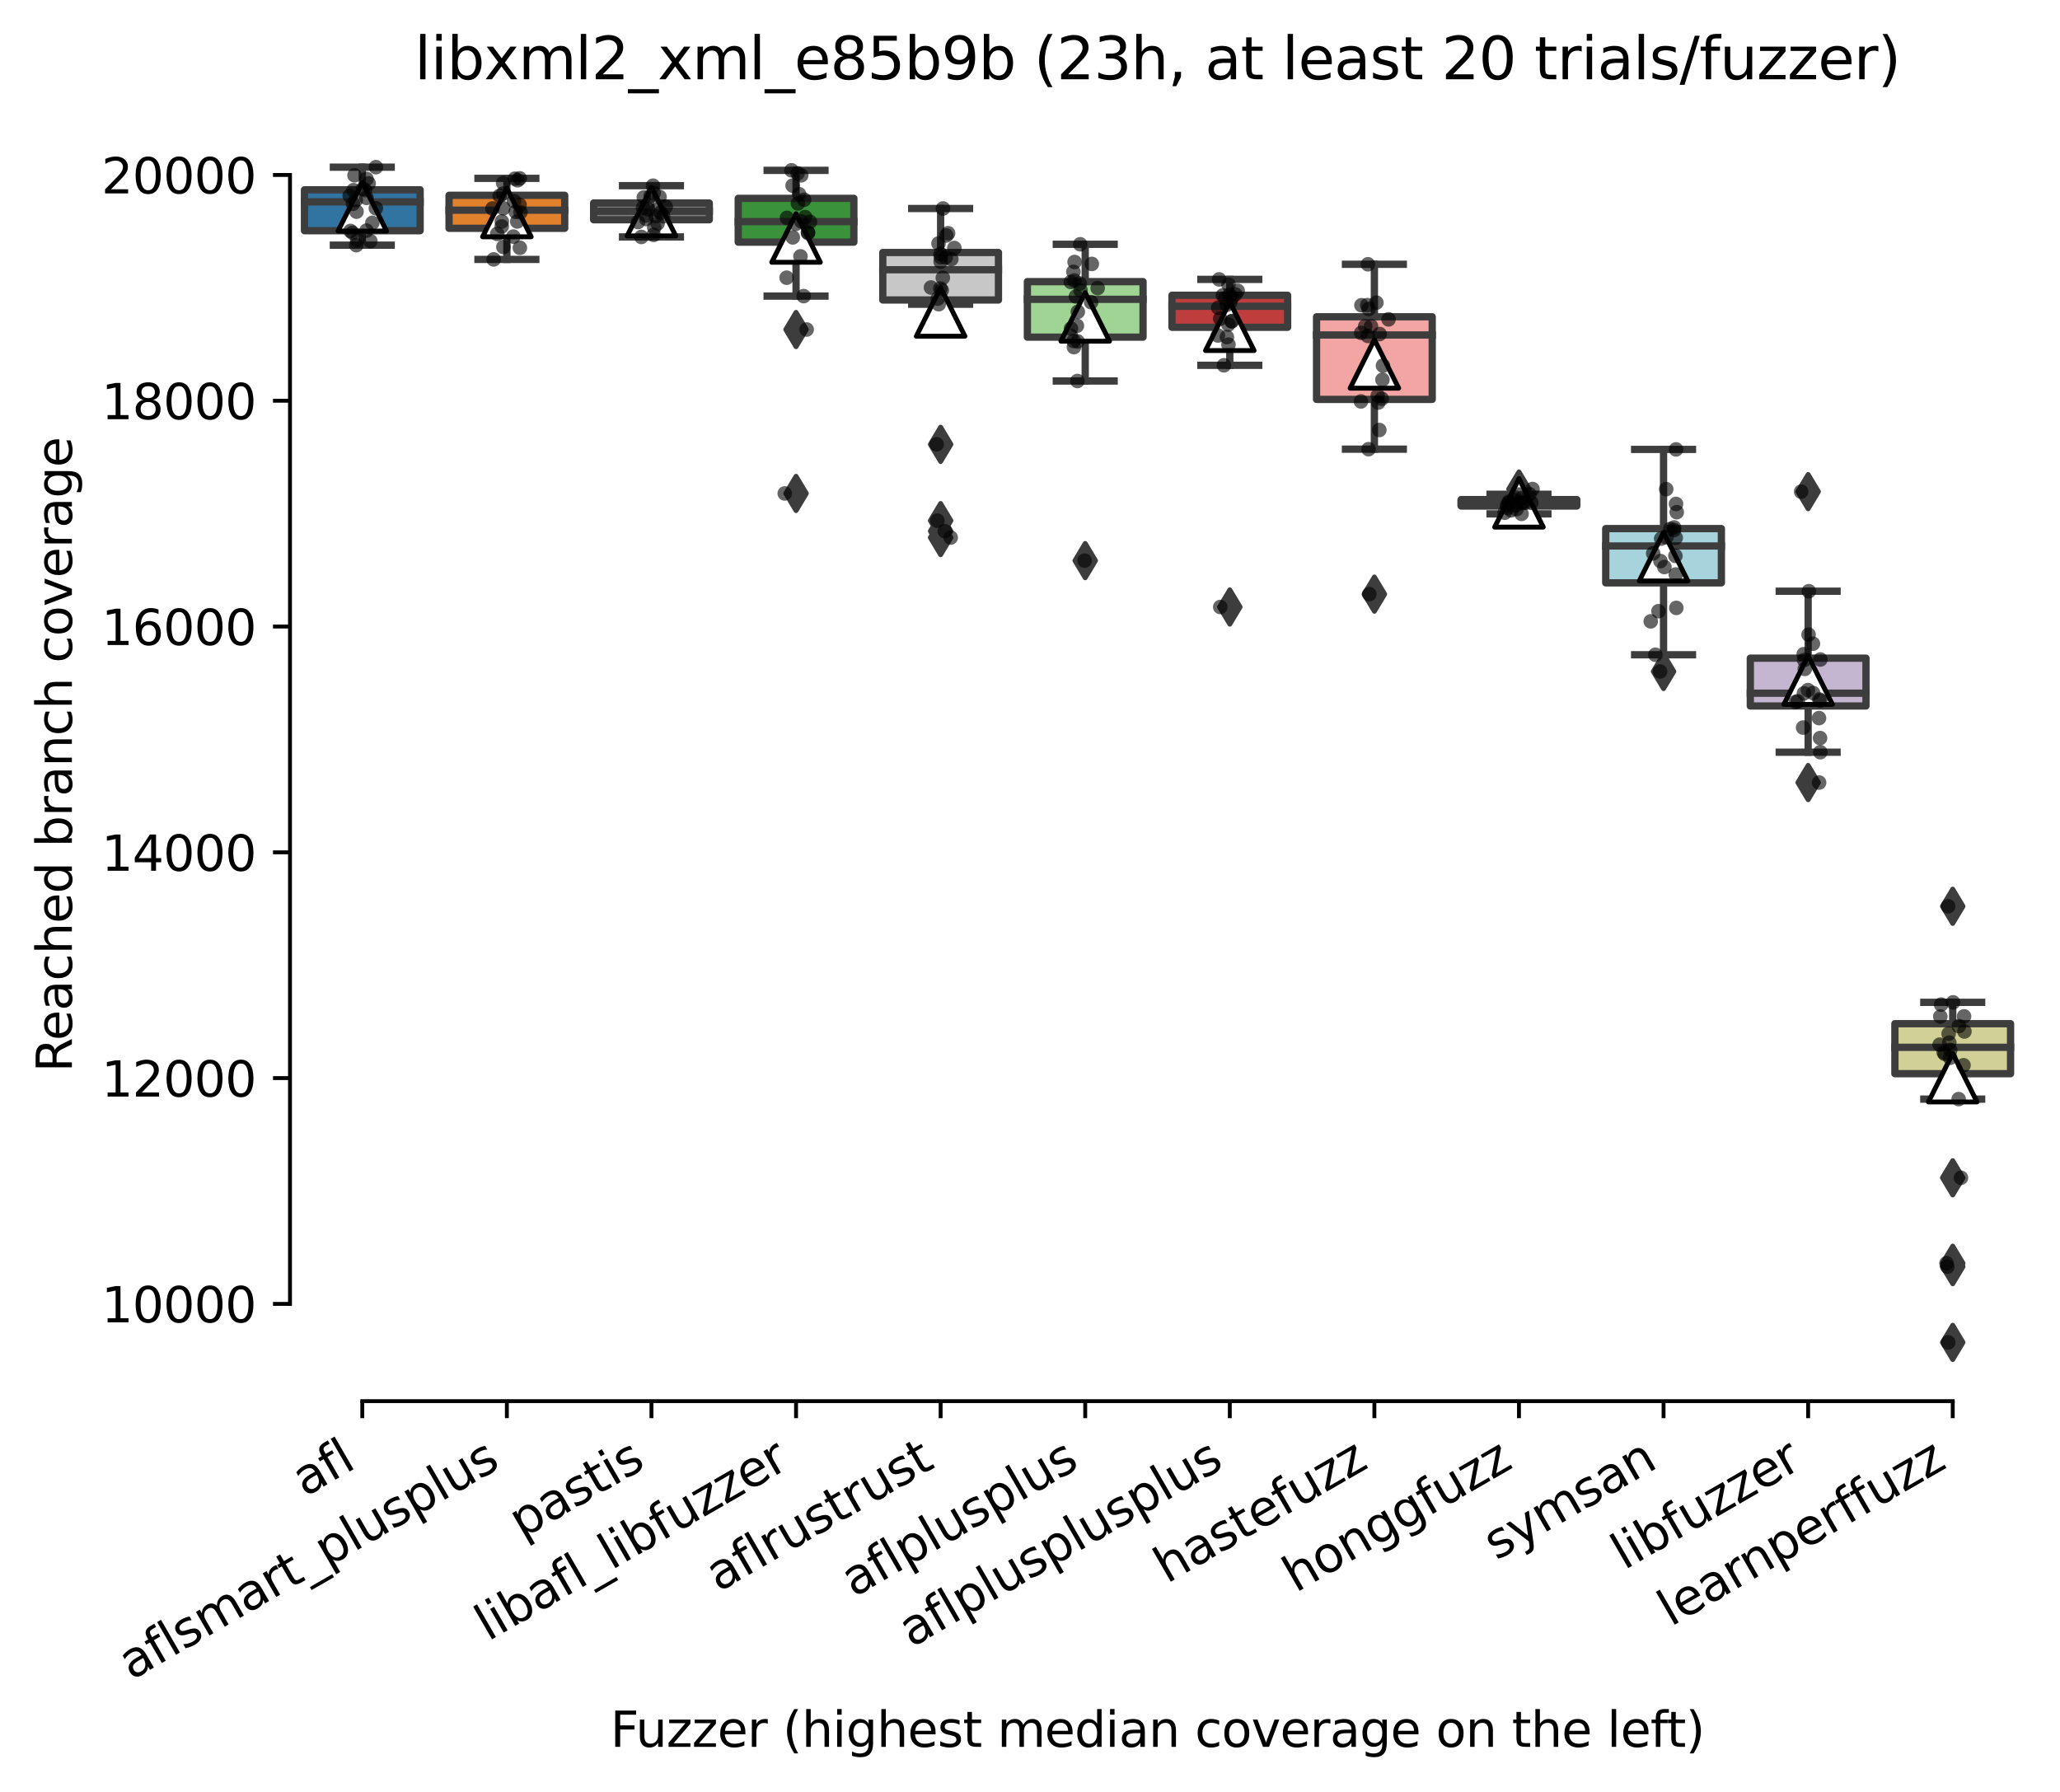<?xml version="1.0" encoding="utf-8" standalone="no"?>
<!DOCTYPE svg PUBLIC "-//W3C//DTD SVG 1.1//EN"
  "http://www.w3.org/Graphics/SVG/1.1/DTD/svg11.dtd">
<svg xmlns:xlink="http://www.w3.org/1999/xlink" width="424.011pt" height="368.872pt" viewBox="0 0 424.011 368.872" xmlns="http://www.w3.org/2000/svg" version="1.1">
 <defs>
  <style type="text/css">*{stroke-linejoin: round; stroke-linecap: butt}</style>
 </defs>
 <g id="figure_1">
  <g id="patch_1">
   <path d="M 0 368.872 
L 424.011 368.872 
L 424.011 0 
L 0 0 
z
" style="fill: #ffffff"/>
  </g>
  <g id="axes_1">
   <g id="patch_2">
    <path d="M 59.691 288.43 
L 416.811 288.43 
L 416.811 22.318 
L 59.691 22.318 
z
" style="fill: #ffffff"/>
   </g>
   <g id="patch_3">
    <path d="M 62.667 47.492 
L 86.475 47.492 
L 86.475 39.068 
L 62.667 39.068 
L 62.667 47.492 
z
" clip-path="url(#pc06f74a359)" style="fill: #3274a1; stroke: #3d3d3d; stroke-width: 1.5; stroke-linejoin: miter"/>
   </g>
   <g id="patch_4">
    <path d="M 92.427 46.998 
L 116.235 46.998 
L 116.235 40.201 
L 92.427 40.201 
L 92.427 46.998 
z
" clip-path="url(#pc06f74a359)" style="fill: #e1812c; stroke: #3d3d3d; stroke-width: 1.5; stroke-linejoin: miter"/>
   </g>
   <g id="patch_5">
    <path d="M 122.187 45.238 
L 145.995 45.238 
L 145.995 41.793 
L 122.187 41.793 
L 122.187 45.238 
z
" clip-path="url(#pc06f74a359)" style="fill: #7f7f7f; stroke: #3d3d3d; stroke-width: 1.5; stroke-linejoin: miter"/>
   </g>
   <g id="patch_6">
    <path d="M 151.947 49.845 
L 175.755 49.845 
L 175.755 40.828 
L 151.947 40.828 
L 151.947 49.845 
z
" clip-path="url(#pc06f74a359)" style="fill: #3a923a; stroke: #3d3d3d; stroke-width: 1.5; stroke-linejoin: miter"/>
   </g>
   <g id="patch_7">
    <path d="M 181.707 61.755 
L 205.515 61.755 
L 205.515 51.977 
L 181.707 51.977 
L 181.707 61.755 
z
" clip-path="url(#pc06f74a359)" style="fill: #c7c7c7; stroke: #3d3d3d; stroke-width: 1.5; stroke-linejoin: miter"/>
   </g>
   <g id="patch_8">
    <path d="M 211.467 69.401 
L 235.275 69.401 
L 235.275 57.973 
L 211.467 57.973 
L 211.467 69.401 
z
" clip-path="url(#pc06f74a359)" style="fill: #9fd495; stroke: #3d3d3d; stroke-width: 1.5; stroke-linejoin: miter"/>
   </g>
   <g id="patch_9">
    <path d="M 241.227 67.373 
L 265.035 67.373 
L 265.035 60.779 
L 241.227 60.779 
L 241.227 67.373 
z
" clip-path="url(#pc06f74a359)" style="fill: #c03d3e; stroke: #3d3d3d; stroke-width: 1.5; stroke-linejoin: miter"/>
   </g>
   <g id="patch_10">
    <path d="M 270.987 82.217 
L 294.795 82.217 
L 294.795 65.206 
L 270.987 65.206 
L 270.987 82.217 
z
" clip-path="url(#pc06f74a359)" style="fill: #f2a5a3; stroke: #3d3d3d; stroke-width: 1.5; stroke-linejoin: miter"/>
   </g>
   <g id="patch_11">
    <path d="M 300.747 104.167 
L 324.555 104.167 
L 324.555 102.836 
L 300.747 102.836 
L 300.747 104.167 
z
" clip-path="url(#pc06f74a359)" style="fill: #d684bd; stroke: #3d3d3d; stroke-width: 1.5; stroke-linejoin: miter"/>
   </g>
   <g id="patch_12">
    <path d="M 330.507 119.981 
L 354.315 119.981 
L 354.315 108.814 
L 330.507 108.814 
L 330.507 119.981 
z
" clip-path="url(#pc06f74a359)" style="fill: #a7d4dc; stroke: #3d3d3d; stroke-width: 1.5; stroke-linejoin: miter"/>
   </g>
   <g id="patch_13">
    <path d="M 360.267 145.329 
L 384.075 145.329 
L 384.075 135.487 
L 360.267 135.487 
L 360.267 145.329 
z
" clip-path="url(#pc06f74a359)" style="fill: #c4b5d0; stroke: #3d3d3d; stroke-width: 1.5; stroke-linejoin: miter"/>
   </g>
   <g id="patch_14">
    <path d="M 390.027 221.025 
L 413.835 221.025 
L 413.835 210.73 
L 390.027 210.73 
L 390.027 221.025 
z
" clip-path="url(#pc06f74a359)" style="fill: #d1d197; stroke: #3d3d3d; stroke-width: 1.5; stroke-linejoin: miter"/>
   </g>
   <g id="matplotlib.axis_1">
    <g id="xtick_1">
     <g id="line2d_1">
      <defs>
       <path id="m064cc4b54b" d="M 0 0 
L 0 3.5 
" style="stroke: #000000; stroke-width: 0.8"/>
      </defs>
      <g>
       <use xlink:href="#m064cc4b54b" x="74.571" y="288.43" style="stroke: #000000; stroke-width: 0.8"/>
      </g>
     </g>
     <g id="text_1">
      <!-- afl -->
      <g transform="translate(62.769 308.224) rotate(-30) scale(0.1 -0.1)">
       <defs>
        <path id="DejaVuSans-61" d="M 2194 1759 
Q 1497 1759 1228 1600 
Q 959 1441 959 1056 
Q 959 750 1161 570 
Q 1363 391 1709 391 
Q 2188 391 2477 730 
Q 2766 1069 2766 1631 
L 2766 1759 
L 2194 1759 
z
M 3341 1997 
L 3341 0 
L 2766 0 
L 2766 531 
Q 2569 213 2275 61 
Q 1981 -91 1556 -91 
Q 1019 -91 701 211 
Q 384 513 384 1019 
Q 384 1609 779 1909 
Q 1175 2209 1959 2209 
L 2766 2209 
L 2766 2266 
Q 2766 2663 2505 2880 
Q 2244 3097 1772 3097 
Q 1472 3097 1187 3025 
Q 903 2953 641 2809 
L 641 3341 
Q 956 3463 1253 3523 
Q 1550 3584 1831 3584 
Q 2591 3584 2966 3190 
Q 3341 2797 3341 1997 
z
" transform="scale(0.016)"/>
        <path id="DejaVuSans-66" d="M 2375 4863 
L 2375 4384 
L 1825 4384 
Q 1516 4384 1395 4259 
Q 1275 4134 1275 3809 
L 1275 3500 
L 2222 3500 
L 2222 3053 
L 1275 3053 
L 1275 0 
L 697 0 
L 697 3053 
L 147 3053 
L 147 3500 
L 697 3500 
L 697 3744 
Q 697 4328 969 4595 
Q 1241 4863 1831 4863 
L 2375 4863 
z
" transform="scale(0.016)"/>
        <path id="DejaVuSans-6c" d="M 603 4863 
L 1178 4863 
L 1178 0 
L 603 0 
L 603 4863 
z
" transform="scale(0.016)"/>
       </defs>
       <use xlink:href="#DejaVuSans-61"/>
       <use xlink:href="#DejaVuSans-66" x="61.279"/>
       <use xlink:href="#DejaVuSans-6c" x="96.484"/>
      </g>
     </g>
    </g>
    <g id="xtick_2">
     <g id="line2d_2">
      <g>
       <use xlink:href="#m064cc4b54b" x="104.331" y="288.43" style="stroke: #000000; stroke-width: 0.8"/>
      </g>
     </g>
     <g id="text_2">
      <!-- aflsmart_plusplus -->
      <g transform="translate(27.043 345.952) rotate(-30) scale(0.1 -0.1)">
       <defs>
        <path id="DejaVuSans-73" d="M 2834 3397 
L 2834 2853 
Q 2591 2978 2328 3040 
Q 2066 3103 1784 3103 
Q 1356 3103 1142 2972 
Q 928 2841 928 2578 
Q 928 2378 1081 2264 
Q 1234 2150 1697 2047 
L 1894 2003 
Q 2506 1872 2764 1633 
Q 3022 1394 3022 966 
Q 3022 478 2636 193 
Q 2250 -91 1575 -91 
Q 1294 -91 989 -36 
Q 684 19 347 128 
L 347 722 
Q 666 556 975 473 
Q 1284 391 1588 391 
Q 1994 391 2212 530 
Q 2431 669 2431 922 
Q 2431 1156 2273 1281 
Q 2116 1406 1581 1522 
L 1381 1569 
Q 847 1681 609 1914 
Q 372 2147 372 2553 
Q 372 3047 722 3315 
Q 1072 3584 1716 3584 
Q 2034 3584 2315 3537 
Q 2597 3491 2834 3397 
z
" transform="scale(0.016)"/>
        <path id="DejaVuSans-6d" d="M 3328 2828 
Q 3544 3216 3844 3400 
Q 4144 3584 4550 3584 
Q 5097 3584 5394 3201 
Q 5691 2819 5691 2113 
L 5691 0 
L 5113 0 
L 5113 2094 
Q 5113 2597 4934 2840 
Q 4756 3084 4391 3084 
Q 3944 3084 3684 2787 
Q 3425 2491 3425 1978 
L 3425 0 
L 2847 0 
L 2847 2094 
Q 2847 2600 2669 2842 
Q 2491 3084 2119 3084 
Q 1678 3084 1418 2786 
Q 1159 2488 1159 1978 
L 1159 0 
L 581 0 
L 581 3500 
L 1159 3500 
L 1159 2956 
Q 1356 3278 1631 3431 
Q 1906 3584 2284 3584 
Q 2666 3584 2933 3390 
Q 3200 3197 3328 2828 
z
" transform="scale(0.016)"/>
        <path id="DejaVuSans-72" d="M 2631 2963 
Q 2534 3019 2420 3045 
Q 2306 3072 2169 3072 
Q 1681 3072 1420 2755 
Q 1159 2438 1159 1844 
L 1159 0 
L 581 0 
L 581 3500 
L 1159 3500 
L 1159 2956 
Q 1341 3275 1631 3429 
Q 1922 3584 2338 3584 
Q 2397 3584 2469 3576 
Q 2541 3569 2628 3553 
L 2631 2963 
z
" transform="scale(0.016)"/>
        <path id="DejaVuSans-74" d="M 1172 4494 
L 1172 3500 
L 2356 3500 
L 2356 3053 
L 1172 3053 
L 1172 1153 
Q 1172 725 1289 603 
Q 1406 481 1766 481 
L 2356 481 
L 2356 0 
L 1766 0 
Q 1100 0 847 248 
Q 594 497 594 1153 
L 594 3053 
L 172 3053 
L 172 3500 
L 594 3500 
L 594 4494 
L 1172 4494 
z
" transform="scale(0.016)"/>
        <path id="DejaVuSans-5f" d="M 3263 -1063 
L 3263 -1509 
L -63 -1509 
L -63 -1063 
L 3263 -1063 
z
" transform="scale(0.016)"/>
        <path id="DejaVuSans-70" d="M 1159 525 
L 1159 -1331 
L 581 -1331 
L 581 3500 
L 1159 3500 
L 1159 2969 
Q 1341 3281 1617 3432 
Q 1894 3584 2278 3584 
Q 2916 3584 3314 3078 
Q 3713 2572 3713 1747 
Q 3713 922 3314 415 
Q 2916 -91 2278 -91 
Q 1894 -91 1617 61 
Q 1341 213 1159 525 
z
M 3116 1747 
Q 3116 2381 2855 2742 
Q 2594 3103 2138 3103 
Q 1681 3103 1420 2742 
Q 1159 2381 1159 1747 
Q 1159 1113 1420 752 
Q 1681 391 2138 391 
Q 2594 391 2855 752 
Q 3116 1113 3116 1747 
z
" transform="scale(0.016)"/>
        <path id="DejaVuSans-75" d="M 544 1381 
L 544 3500 
L 1119 3500 
L 1119 1403 
Q 1119 906 1312 657 
Q 1506 409 1894 409 
Q 2359 409 2629 706 
Q 2900 1003 2900 1516 
L 2900 3500 
L 3475 3500 
L 3475 0 
L 2900 0 
L 2900 538 
Q 2691 219 2414 64 
Q 2138 -91 1772 -91 
Q 1169 -91 856 284 
Q 544 659 544 1381 
z
M 1991 3584 
L 1991 3584 
z
" transform="scale(0.016)"/>
       </defs>
       <use xlink:href="#DejaVuSans-61"/>
       <use xlink:href="#DejaVuSans-66" x="61.279"/>
       <use xlink:href="#DejaVuSans-6c" x="96.484"/>
       <use xlink:href="#DejaVuSans-73" x="124.268"/>
       <use xlink:href="#DejaVuSans-6d" x="176.367"/>
       <use xlink:href="#DejaVuSans-61" x="273.779"/>
       <use xlink:href="#DejaVuSans-72" x="335.059"/>
       <use xlink:href="#DejaVuSans-74" x="376.172"/>
       <use xlink:href="#DejaVuSans-5f" x="415.381"/>
       <use xlink:href="#DejaVuSans-70" x="465.381"/>
       <use xlink:href="#DejaVuSans-6c" x="528.857"/>
       <use xlink:href="#DejaVuSans-75" x="556.641"/>
       <use xlink:href="#DejaVuSans-73" x="620.02"/>
       <use xlink:href="#DejaVuSans-70" x="672.119"/>
       <use xlink:href="#DejaVuSans-6c" x="735.596"/>
       <use xlink:href="#DejaVuSans-75" x="763.379"/>
       <use xlink:href="#DejaVuSans-73" x="826.758"/>
      </g>
     </g>
    </g>
    <g id="xtick_3">
     <g id="line2d_3">
      <g>
       <use xlink:href="#m064cc4b54b" x="134.091" y="288.43" style="stroke: #000000; stroke-width: 0.8"/>
      </g>
     </g>
     <g id="text_3">
      <!-- pastis -->
      <g transform="translate(107.422 316.807) rotate(-30) scale(0.1 -0.1)">
       <defs>
        <path id="DejaVuSans-69" d="M 603 3500 
L 1178 3500 
L 1178 0 
L 603 0 
L 603 3500 
z
M 603 4863 
L 1178 4863 
L 1178 4134 
L 603 4134 
L 603 4863 
z
" transform="scale(0.016)"/>
       </defs>
       <use xlink:href="#DejaVuSans-70"/>
       <use xlink:href="#DejaVuSans-61" x="63.477"/>
       <use xlink:href="#DejaVuSans-73" x="124.756"/>
       <use xlink:href="#DejaVuSans-74" x="176.855"/>
       <use xlink:href="#DejaVuSans-69" x="216.064"/>
       <use xlink:href="#DejaVuSans-73" x="243.848"/>
      </g>
     </g>
    </g>
    <g id="xtick_4">
     <g id="line2d_4">
      <g>
       <use xlink:href="#m064cc4b54b" x="163.851" y="288.43" style="stroke: #000000; stroke-width: 0.8"/>
      </g>
     </g>
     <g id="text_4">
      <!-- libafl_libfuzzer -->
      <g transform="translate(100.444 337.938) rotate(-30) scale(0.1 -0.1)">
       <defs>
        <path id="DejaVuSans-62" d="M 3116 1747 
Q 3116 2381 2855 2742 
Q 2594 3103 2138 3103 
Q 1681 3103 1420 2742 
Q 1159 2381 1159 1747 
Q 1159 1113 1420 752 
Q 1681 391 2138 391 
Q 2594 391 2855 752 
Q 3116 1113 3116 1747 
z
M 1159 2969 
Q 1341 3281 1617 3432 
Q 1894 3584 2278 3584 
Q 2916 3584 3314 3078 
Q 3713 2572 3713 1747 
Q 3713 922 3314 415 
Q 2916 -91 2278 -91 
Q 1894 -91 1617 61 
Q 1341 213 1159 525 
L 1159 0 
L 581 0 
L 581 4863 
L 1159 4863 
L 1159 2969 
z
" transform="scale(0.016)"/>
        <path id="DejaVuSans-7a" d="M 353 3500 
L 3084 3500 
L 3084 2975 
L 922 459 
L 3084 459 
L 3084 0 
L 275 0 
L 275 525 
L 2438 3041 
L 353 3041 
L 353 3500 
z
" transform="scale(0.016)"/>
        <path id="DejaVuSans-65" d="M 3597 1894 
L 3597 1613 
L 953 1613 
Q 991 1019 1311 708 
Q 1631 397 2203 397 
Q 2534 397 2845 478 
Q 3156 559 3463 722 
L 3463 178 
Q 3153 47 2828 -22 
Q 2503 -91 2169 -91 
Q 1331 -91 842 396 
Q 353 884 353 1716 
Q 353 2575 817 3079 
Q 1281 3584 2069 3584 
Q 2775 3584 3186 3129 
Q 3597 2675 3597 1894 
z
M 3022 2063 
Q 3016 2534 2758 2815 
Q 2500 3097 2075 3097 
Q 1594 3097 1305 2825 
Q 1016 2553 972 2059 
L 3022 2063 
z
" transform="scale(0.016)"/>
       </defs>
       <use xlink:href="#DejaVuSans-6c"/>
       <use xlink:href="#DejaVuSans-69" x="27.783"/>
       <use xlink:href="#DejaVuSans-62" x="55.566"/>
       <use xlink:href="#DejaVuSans-61" x="119.043"/>
       <use xlink:href="#DejaVuSans-66" x="180.322"/>
       <use xlink:href="#DejaVuSans-6c" x="215.527"/>
       <use xlink:href="#DejaVuSans-5f" x="243.311"/>
       <use xlink:href="#DejaVuSans-6c" x="293.311"/>
       <use xlink:href="#DejaVuSans-69" x="321.094"/>
       <use xlink:href="#DejaVuSans-62" x="348.877"/>
       <use xlink:href="#DejaVuSans-66" x="412.354"/>
       <use xlink:href="#DejaVuSans-75" x="447.559"/>
       <use xlink:href="#DejaVuSans-7a" x="510.938"/>
       <use xlink:href="#DejaVuSans-7a" x="563.428"/>
       <use xlink:href="#DejaVuSans-65" x="615.918"/>
       <use xlink:href="#DejaVuSans-72" x="677.441"/>
      </g>
     </g>
    </g>
    <g id="xtick_5">
     <g id="line2d_5">
      <g>
       <use xlink:href="#m064cc4b54b" x="193.611" y="288.43" style="stroke: #000000; stroke-width: 0.8"/>
      </g>
     </g>
     <g id="text_5">
      <!-- aflrustrust -->
      <g transform="translate(147.899 327.802) rotate(-30) scale(0.1 -0.1)">
       <use xlink:href="#DejaVuSans-61"/>
       <use xlink:href="#DejaVuSans-66" x="61.279"/>
       <use xlink:href="#DejaVuSans-6c" x="96.484"/>
       <use xlink:href="#DejaVuSans-72" x="124.268"/>
       <use xlink:href="#DejaVuSans-75" x="165.381"/>
       <use xlink:href="#DejaVuSans-73" x="228.76"/>
       <use xlink:href="#DejaVuSans-74" x="280.859"/>
       <use xlink:href="#DejaVuSans-72" x="320.068"/>
       <use xlink:href="#DejaVuSans-75" x="361.182"/>
       <use xlink:href="#DejaVuSans-73" x="424.561"/>
       <use xlink:href="#DejaVuSans-74" x="476.66"/>
      </g>
     </g>
    </g>
    <g id="xtick_6">
     <g id="line2d_6">
      <g>
       <use xlink:href="#m064cc4b54b" x="223.371" y="288.43" style="stroke: #000000; stroke-width: 0.8"/>
      </g>
     </g>
     <g id="text_6">
      <!-- aflplusplus -->
      <g transform="translate(175.762 328.897) rotate(-30) scale(0.1 -0.1)">
       <use xlink:href="#DejaVuSans-61"/>
       <use xlink:href="#DejaVuSans-66" x="61.279"/>
       <use xlink:href="#DejaVuSans-6c" x="96.484"/>
       <use xlink:href="#DejaVuSans-70" x="124.268"/>
       <use xlink:href="#DejaVuSans-6c" x="187.744"/>
       <use xlink:href="#DejaVuSans-75" x="215.527"/>
       <use xlink:href="#DejaVuSans-73" x="278.906"/>
       <use xlink:href="#DejaVuSans-70" x="331.006"/>
       <use xlink:href="#DejaVuSans-6c" x="394.482"/>
       <use xlink:href="#DejaVuSans-75" x="422.266"/>
       <use xlink:href="#DejaVuSans-73" x="485.645"/>
      </g>
     </g>
    </g>
    <g id="xtick_7">
     <g id="line2d_7">
      <g>
       <use xlink:href="#m064cc4b54b" x="253.131" y="288.43" style="stroke: #000000; stroke-width: 0.8"/>
      </g>
     </g>
     <g id="text_7">
      <!-- aflplusplusplus -->
      <g transform="translate(187.618 339.234) rotate(-30) scale(0.1 -0.1)">
       <use xlink:href="#DejaVuSans-61"/>
       <use xlink:href="#DejaVuSans-66" x="61.279"/>
       <use xlink:href="#DejaVuSans-6c" x="96.484"/>
       <use xlink:href="#DejaVuSans-70" x="124.268"/>
       <use xlink:href="#DejaVuSans-6c" x="187.744"/>
       <use xlink:href="#DejaVuSans-75" x="215.527"/>
       <use xlink:href="#DejaVuSans-73" x="278.906"/>
       <use xlink:href="#DejaVuSans-70" x="331.006"/>
       <use xlink:href="#DejaVuSans-6c" x="394.482"/>
       <use xlink:href="#DejaVuSans-75" x="422.266"/>
       <use xlink:href="#DejaVuSans-73" x="485.645"/>
       <use xlink:href="#DejaVuSans-70" x="537.744"/>
       <use xlink:href="#DejaVuSans-6c" x="601.221"/>
       <use xlink:href="#DejaVuSans-75" x="629.004"/>
       <use xlink:href="#DejaVuSans-73" x="692.383"/>
      </g>
     </g>
    </g>
    <g id="xtick_8">
     <g id="line2d_8">
      <g>
       <use xlink:href="#m064cc4b54b" x="282.891" y="288.43" style="stroke: #000000; stroke-width: 0.8"/>
      </g>
     </g>
     <g id="text_8">
      <!-- hastefuzz -->
      <g transform="translate(240.192 326.062) rotate(-30) scale(0.1 -0.1)">
       <defs>
        <path id="DejaVuSans-68" d="M 3513 2113 
L 3513 0 
L 2938 0 
L 2938 2094 
Q 2938 2591 2744 2837 
Q 2550 3084 2163 3084 
Q 1697 3084 1428 2787 
Q 1159 2491 1159 1978 
L 1159 0 
L 581 0 
L 581 4863 
L 1159 4863 
L 1159 2956 
Q 1366 3272 1645 3428 
Q 1925 3584 2291 3584 
Q 2894 3584 3203 3211 
Q 3513 2838 3513 2113 
z
" transform="scale(0.016)"/>
       </defs>
       <use xlink:href="#DejaVuSans-68"/>
       <use xlink:href="#DejaVuSans-61" x="63.379"/>
       <use xlink:href="#DejaVuSans-73" x="124.658"/>
       <use xlink:href="#DejaVuSans-74" x="176.758"/>
       <use xlink:href="#DejaVuSans-65" x="215.967"/>
       <use xlink:href="#DejaVuSans-66" x="277.49"/>
       <use xlink:href="#DejaVuSans-75" x="312.695"/>
       <use xlink:href="#DejaVuSans-7a" x="376.074"/>
       <use xlink:href="#DejaVuSans-7a" x="428.564"/>
      </g>
     </g>
    </g>
    <g id="xtick_9">
     <g id="line2d_9">
      <g>
       <use xlink:href="#m064cc4b54b" x="312.651" y="288.43" style="stroke: #000000; stroke-width: 0.8"/>
      </g>
     </g>
     <g id="text_9">
      <!-- honggfuzz -->
      <g transform="translate(266.711 327.933) rotate(-30) scale(0.1 -0.1)">
       <defs>
        <path id="DejaVuSans-6f" d="M 1959 3097 
Q 1497 3097 1228 2736 
Q 959 2375 959 1747 
Q 959 1119 1226 758 
Q 1494 397 1959 397 
Q 2419 397 2687 759 
Q 2956 1122 2956 1747 
Q 2956 2369 2687 2733 
Q 2419 3097 1959 3097 
z
M 1959 3584 
Q 2709 3584 3137 3096 
Q 3566 2609 3566 1747 
Q 3566 888 3137 398 
Q 2709 -91 1959 -91 
Q 1206 -91 779 398 
Q 353 888 353 1747 
Q 353 2609 779 3096 
Q 1206 3584 1959 3584 
z
" transform="scale(0.016)"/>
        <path id="DejaVuSans-6e" d="M 3513 2113 
L 3513 0 
L 2938 0 
L 2938 2094 
Q 2938 2591 2744 2837 
Q 2550 3084 2163 3084 
Q 1697 3084 1428 2787 
Q 1159 2491 1159 1978 
L 1159 0 
L 581 0 
L 581 3500 
L 1159 3500 
L 1159 2956 
Q 1366 3272 1645 3428 
Q 1925 3584 2291 3584 
Q 2894 3584 3203 3211 
Q 3513 2838 3513 2113 
z
" transform="scale(0.016)"/>
        <path id="DejaVuSans-67" d="M 2906 1791 
Q 2906 2416 2648 2759 
Q 2391 3103 1925 3103 
Q 1463 3103 1205 2759 
Q 947 2416 947 1791 
Q 947 1169 1205 825 
Q 1463 481 1925 481 
Q 2391 481 2648 825 
Q 2906 1169 2906 1791 
z
M 3481 434 
Q 3481 -459 3084 -895 
Q 2688 -1331 1869 -1331 
Q 1566 -1331 1297 -1286 
Q 1028 -1241 775 -1147 
L 775 -588 
Q 1028 -725 1275 -790 
Q 1522 -856 1778 -856 
Q 2344 -856 2625 -561 
Q 2906 -266 2906 331 
L 2906 616 
Q 2728 306 2450 153 
Q 2172 0 1784 0 
Q 1141 0 747 490 
Q 353 981 353 1791 
Q 353 2603 747 3093 
Q 1141 3584 1784 3584 
Q 2172 3584 2450 3431 
Q 2728 3278 2906 2969 
L 2906 3500 
L 3481 3500 
L 3481 434 
z
" transform="scale(0.016)"/>
       </defs>
       <use xlink:href="#DejaVuSans-68"/>
       <use xlink:href="#DejaVuSans-6f" x="63.379"/>
       <use xlink:href="#DejaVuSans-6e" x="124.561"/>
       <use xlink:href="#DejaVuSans-67" x="187.939"/>
       <use xlink:href="#DejaVuSans-67" x="251.416"/>
       <use xlink:href="#DejaVuSans-66" x="314.893"/>
       <use xlink:href="#DejaVuSans-75" x="350.098"/>
       <use xlink:href="#DejaVuSans-7a" x="413.477"/>
       <use xlink:href="#DejaVuSans-7a" x="465.967"/>
      </g>
     </g>
    </g>
    <g id="xtick_10">
     <g id="line2d_10">
      <g>
       <use xlink:href="#m064cc4b54b" x="342.411" y="288.43" style="stroke: #000000; stroke-width: 0.8"/>
      </g>
     </g>
     <g id="text_10">
      <!-- symsan -->
      <g transform="translate(307.991 321.282) rotate(-30) scale(0.1 -0.1)">
       <defs>
        <path id="DejaVuSans-79" d="M 2059 -325 
Q 1816 -950 1584 -1140 
Q 1353 -1331 966 -1331 
L 506 -1331 
L 506 -850 
L 844 -850 
Q 1081 -850 1212 -737 
Q 1344 -625 1503 -206 
L 1606 56 
L 191 3500 
L 800 3500 
L 1894 763 
L 2988 3500 
L 3597 3500 
L 2059 -325 
z
" transform="scale(0.016)"/>
       </defs>
       <use xlink:href="#DejaVuSans-73"/>
       <use xlink:href="#DejaVuSans-79" x="52.1"/>
       <use xlink:href="#DejaVuSans-6d" x="111.279"/>
       <use xlink:href="#DejaVuSans-73" x="208.691"/>
       <use xlink:href="#DejaVuSans-61" x="260.791"/>
       <use xlink:href="#DejaVuSans-6e" x="322.07"/>
      </g>
     </g>
    </g>
    <g id="xtick_11">
     <g id="line2d_11">
      <g>
       <use xlink:href="#m064cc4b54b" x="372.171" y="288.43" style="stroke: #000000; stroke-width: 0.8"/>
      </g>
     </g>
     <g id="text_11">
      <!-- libfuzzer -->
      <g transform="translate(334.304 323.272) rotate(-30) scale(0.1 -0.1)">
       <use xlink:href="#DejaVuSans-6c"/>
       <use xlink:href="#DejaVuSans-69" x="27.783"/>
       <use xlink:href="#DejaVuSans-62" x="55.566"/>
       <use xlink:href="#DejaVuSans-66" x="119.043"/>
       <use xlink:href="#DejaVuSans-75" x="154.248"/>
       <use xlink:href="#DejaVuSans-7a" x="217.627"/>
       <use xlink:href="#DejaVuSans-7a" x="270.117"/>
       <use xlink:href="#DejaVuSans-65" x="322.607"/>
       <use xlink:href="#DejaVuSans-72" x="384.131"/>
      </g>
     </g>
    </g>
    <g id="xtick_12">
     <g id="line2d_12">
      <g>
       <use xlink:href="#m064cc4b54b" x="401.931" y="288.43" style="stroke: #000000; stroke-width: 0.8"/>
      </g>
     </g>
     <g id="text_12">
      <!-- learnperffuzz -->
      <g transform="translate(343.889 334.921) rotate(-30) scale(0.1 -0.1)">
       <use xlink:href="#DejaVuSans-6c"/>
       <use xlink:href="#DejaVuSans-65" x="27.783"/>
       <use xlink:href="#DejaVuSans-61" x="89.307"/>
       <use xlink:href="#DejaVuSans-72" x="150.586"/>
       <use xlink:href="#DejaVuSans-6e" x="189.949"/>
       <use xlink:href="#DejaVuSans-70" x="253.328"/>
       <use xlink:href="#DejaVuSans-65" x="316.805"/>
       <use xlink:href="#DejaVuSans-72" x="378.328"/>
       <use xlink:href="#DejaVuSans-66" x="419.441"/>
       <use xlink:href="#DejaVuSans-66" x="454.646"/>
       <use xlink:href="#DejaVuSans-75" x="489.852"/>
       <use xlink:href="#DejaVuSans-7a" x="553.23"/>
       <use xlink:href="#DejaVuSans-7a" x="605.721"/>
      </g>
     </g>
    </g>
    <g id="text_13">
     <!-- Fuzzer (highest median coverage on the left) -->
     <g transform="translate(125.633 359.592) scale(0.1 -0.1)">
      <defs>
       <path id="DejaVuSans-46" d="M 628 4666 
L 3309 4666 
L 3309 4134 
L 1259 4134 
L 1259 2759 
L 3109 2759 
L 3109 2228 
L 1259 2228 
L 1259 0 
L 628 0 
L 628 4666 
z
" transform="scale(0.016)"/>
       <path id="DejaVuSans-20" transform="scale(0.016)"/>
       <path id="DejaVuSans-28" d="M 1984 4856 
Q 1566 4138 1362 3434 
Q 1159 2731 1159 2009 
Q 1159 1288 1364 580 
Q 1569 -128 1984 -844 
L 1484 -844 
Q 1016 -109 783 600 
Q 550 1309 550 2009 
Q 550 2706 781 3412 
Q 1013 4119 1484 4856 
L 1984 4856 
z
" transform="scale(0.016)"/>
       <path id="DejaVuSans-64" d="M 2906 2969 
L 2906 4863 
L 3481 4863 
L 3481 0 
L 2906 0 
L 2906 525 
Q 2725 213 2448 61 
Q 2172 -91 1784 -91 
Q 1150 -91 751 415 
Q 353 922 353 1747 
Q 353 2572 751 3078 
Q 1150 3584 1784 3584 
Q 2172 3584 2448 3432 
Q 2725 3281 2906 2969 
z
M 947 1747 
Q 947 1113 1208 752 
Q 1469 391 1925 391 
Q 2381 391 2643 752 
Q 2906 1113 2906 1747 
Q 2906 2381 2643 2742 
Q 2381 3103 1925 3103 
Q 1469 3103 1208 2742 
Q 947 2381 947 1747 
z
" transform="scale(0.016)"/>
       <path id="DejaVuSans-63" d="M 3122 3366 
L 3122 2828 
Q 2878 2963 2633 3030 
Q 2388 3097 2138 3097 
Q 1578 3097 1268 2742 
Q 959 2388 959 1747 
Q 959 1106 1268 751 
Q 1578 397 2138 397 
Q 2388 397 2633 464 
Q 2878 531 3122 666 
L 3122 134 
Q 2881 22 2623 -34 
Q 2366 -91 2075 -91 
Q 1284 -91 818 406 
Q 353 903 353 1747 
Q 353 2603 823 3093 
Q 1294 3584 2113 3584 
Q 2378 3584 2631 3529 
Q 2884 3475 3122 3366 
z
" transform="scale(0.016)"/>
       <path id="DejaVuSans-76" d="M 191 3500 
L 800 3500 
L 1894 563 
L 2988 3500 
L 3597 3500 
L 2284 0 
L 1503 0 
L 191 3500 
z
" transform="scale(0.016)"/>
       <path id="DejaVuSans-29" d="M 513 4856 
L 1013 4856 
Q 1481 4119 1714 3412 
Q 1947 2706 1947 2009 
Q 1947 1309 1714 600 
Q 1481 -109 1013 -844 
L 513 -844 
Q 928 -128 1133 580 
Q 1338 1288 1338 2009 
Q 1338 2731 1133 3434 
Q 928 4138 513 4856 
z
" transform="scale(0.016)"/>
      </defs>
      <use xlink:href="#DejaVuSans-46"/>
      <use xlink:href="#DejaVuSans-75" x="52.02"/>
      <use xlink:href="#DejaVuSans-7a" x="115.398"/>
      <use xlink:href="#DejaVuSans-7a" x="167.889"/>
      <use xlink:href="#DejaVuSans-65" x="220.379"/>
      <use xlink:href="#DejaVuSans-72" x="281.902"/>
      <use xlink:href="#DejaVuSans-20" x="323.016"/>
      <use xlink:href="#DejaVuSans-28" x="354.803"/>
      <use xlink:href="#DejaVuSans-68" x="393.816"/>
      <use xlink:href="#DejaVuSans-69" x="457.195"/>
      <use xlink:href="#DejaVuSans-67" x="484.979"/>
      <use xlink:href="#DejaVuSans-68" x="548.455"/>
      <use xlink:href="#DejaVuSans-65" x="611.834"/>
      <use xlink:href="#DejaVuSans-73" x="673.357"/>
      <use xlink:href="#DejaVuSans-74" x="725.457"/>
      <use xlink:href="#DejaVuSans-20" x="764.666"/>
      <use xlink:href="#DejaVuSans-6d" x="796.453"/>
      <use xlink:href="#DejaVuSans-65" x="893.865"/>
      <use xlink:href="#DejaVuSans-64" x="955.389"/>
      <use xlink:href="#DejaVuSans-69" x="1018.865"/>
      <use xlink:href="#DejaVuSans-61" x="1046.648"/>
      <use xlink:href="#DejaVuSans-6e" x="1107.928"/>
      <use xlink:href="#DejaVuSans-20" x="1171.307"/>
      <use xlink:href="#DejaVuSans-63" x="1203.094"/>
      <use xlink:href="#DejaVuSans-6f" x="1258.074"/>
      <use xlink:href="#DejaVuSans-76" x="1319.256"/>
      <use xlink:href="#DejaVuSans-65" x="1378.436"/>
      <use xlink:href="#DejaVuSans-72" x="1439.959"/>
      <use xlink:href="#DejaVuSans-61" x="1481.072"/>
      <use xlink:href="#DejaVuSans-67" x="1542.352"/>
      <use xlink:href="#DejaVuSans-65" x="1605.828"/>
      <use xlink:href="#DejaVuSans-20" x="1667.352"/>
      <use xlink:href="#DejaVuSans-6f" x="1699.139"/>
      <use xlink:href="#DejaVuSans-6e" x="1760.32"/>
      <use xlink:href="#DejaVuSans-20" x="1823.699"/>
      <use xlink:href="#DejaVuSans-74" x="1855.486"/>
      <use xlink:href="#DejaVuSans-68" x="1894.695"/>
      <use xlink:href="#DejaVuSans-65" x="1958.074"/>
      <use xlink:href="#DejaVuSans-20" x="2019.598"/>
      <use xlink:href="#DejaVuSans-6c" x="2051.385"/>
      <use xlink:href="#DejaVuSans-65" x="2079.168"/>
      <use xlink:href="#DejaVuSans-66" x="2140.691"/>
      <use xlink:href="#DejaVuSans-74" x="2174.146"/>
      <use xlink:href="#DejaVuSans-29" x="2213.355"/>
     </g>
    </g>
   </g>
   <g id="matplotlib.axis_2">
    <g id="ytick_1">
     <g id="line2d_13">
      <defs>
       <path id="mab1e212011" d="M 0 0 
L -3.5 0 
" style="stroke: #000000; stroke-width: 0.8"/>
      </defs>
      <g>
       <use xlink:href="#mab1e212011" x="59.691" y="268.41" style="stroke: #000000; stroke-width: 0.8"/>
      </g>
     </g>
     <g id="text_14">
      <!-- 10000 -->
      <g transform="translate(20.878 272.209) scale(0.1 -0.1)">
       <defs>
        <path id="DejaVuSans-31" d="M 794 531 
L 1825 531 
L 1825 4091 
L 703 3866 
L 703 4441 
L 1819 4666 
L 2450 4666 
L 2450 531 
L 3481 531 
L 3481 0 
L 794 0 
L 794 531 
z
" transform="scale(0.016)"/>
        <path id="DejaVuSans-30" d="M 2034 4250 
Q 1547 4250 1301 3770 
Q 1056 3291 1056 2328 
Q 1056 1369 1301 889 
Q 1547 409 2034 409 
Q 2525 409 2770 889 
Q 3016 1369 3016 2328 
Q 3016 3291 2770 3770 
Q 2525 4250 2034 4250 
z
M 2034 4750 
Q 2819 4750 3233 4129 
Q 3647 3509 3647 2328 
Q 3647 1150 3233 529 
Q 2819 -91 2034 -91 
Q 1250 -91 836 529 
Q 422 1150 422 2328 
Q 422 3509 836 4129 
Q 1250 4750 2034 4750 
z
" transform="scale(0.016)"/>
       </defs>
       <use xlink:href="#DejaVuSans-31"/>
       <use xlink:href="#DejaVuSans-30" x="63.623"/>
       <use xlink:href="#DejaVuSans-30" x="127.246"/>
       <use xlink:href="#DejaVuSans-30" x="190.869"/>
       <use xlink:href="#DejaVuSans-30" x="254.492"/>
      </g>
     </g>
    </g>
    <g id="ytick_2">
     <g id="line2d_14">
      <g>
       <use xlink:href="#mab1e212011" x="59.691" y="221.931" style="stroke: #000000; stroke-width: 0.8"/>
      </g>
     </g>
     <g id="text_15">
      <!-- 12000 -->
      <g transform="translate(20.878 225.73) scale(0.1 -0.1)">
       <defs>
        <path id="DejaVuSans-32" d="M 1228 531 
L 3431 531 
L 3431 0 
L 469 0 
L 469 531 
Q 828 903 1448 1529 
Q 2069 2156 2228 2338 
Q 2531 2678 2651 2914 
Q 2772 3150 2772 3378 
Q 2772 3750 2511 3984 
Q 2250 4219 1831 4219 
Q 1534 4219 1204 4116 
Q 875 4013 500 3803 
L 500 4441 
Q 881 4594 1212 4672 
Q 1544 4750 1819 4750 
Q 2544 4750 2975 4387 
Q 3406 4025 3406 3419 
Q 3406 3131 3298 2873 
Q 3191 2616 2906 2266 
Q 2828 2175 2409 1742 
Q 1991 1309 1228 531 
z
" transform="scale(0.016)"/>
       </defs>
       <use xlink:href="#DejaVuSans-31"/>
       <use xlink:href="#DejaVuSans-32" x="63.623"/>
       <use xlink:href="#DejaVuSans-30" x="127.246"/>
       <use xlink:href="#DejaVuSans-30" x="190.869"/>
       <use xlink:href="#DejaVuSans-30" x="254.492"/>
      </g>
     </g>
    </g>
    <g id="ytick_3">
     <g id="line2d_15">
      <g>
       <use xlink:href="#mab1e212011" x="59.691" y="175.453" style="stroke: #000000; stroke-width: 0.8"/>
      </g>
     </g>
     <g id="text_16">
      <!-- 14000 -->
      <g transform="translate(20.878 179.252) scale(0.1 -0.1)">
       <defs>
        <path id="DejaVuSans-34" d="M 2419 4116 
L 825 1625 
L 2419 1625 
L 2419 4116 
z
M 2253 4666 
L 3047 4666 
L 3047 1625 
L 3713 1625 
L 3713 1100 
L 3047 1100 
L 3047 0 
L 2419 0 
L 2419 1100 
L 313 1100 
L 313 1709 
L 2253 4666 
z
" transform="scale(0.016)"/>
       </defs>
       <use xlink:href="#DejaVuSans-31"/>
       <use xlink:href="#DejaVuSans-34" x="63.623"/>
       <use xlink:href="#DejaVuSans-30" x="127.246"/>
       <use xlink:href="#DejaVuSans-30" x="190.869"/>
       <use xlink:href="#DejaVuSans-30" x="254.492"/>
      </g>
     </g>
    </g>
    <g id="ytick_4">
     <g id="line2d_16">
      <g>
       <use xlink:href="#mab1e212011" x="59.691" y="128.974" style="stroke: #000000; stroke-width: 0.8"/>
      </g>
     </g>
     <g id="text_17">
      <!-- 16000 -->
      <g transform="translate(20.878 132.774) scale(0.1 -0.1)">
       <defs>
        <path id="DejaVuSans-36" d="M 2113 2584 
Q 1688 2584 1439 2293 
Q 1191 2003 1191 1497 
Q 1191 994 1439 701 
Q 1688 409 2113 409 
Q 2538 409 2786 701 
Q 3034 994 3034 1497 
Q 3034 2003 2786 2293 
Q 2538 2584 2113 2584 
z
M 3366 4563 
L 3366 3988 
Q 3128 4100 2886 4159 
Q 2644 4219 2406 4219 
Q 1781 4219 1451 3797 
Q 1122 3375 1075 2522 
Q 1259 2794 1537 2939 
Q 1816 3084 2150 3084 
Q 2853 3084 3261 2657 
Q 3669 2231 3669 1497 
Q 3669 778 3244 343 
Q 2819 -91 2113 -91 
Q 1303 -91 875 529 
Q 447 1150 447 2328 
Q 447 3434 972 4092 
Q 1497 4750 2381 4750 
Q 2619 4750 2861 4703 
Q 3103 4656 3366 4563 
z
" transform="scale(0.016)"/>
       </defs>
       <use xlink:href="#DejaVuSans-31"/>
       <use xlink:href="#DejaVuSans-36" x="63.623"/>
       <use xlink:href="#DejaVuSans-30" x="127.246"/>
       <use xlink:href="#DejaVuSans-30" x="190.869"/>
       <use xlink:href="#DejaVuSans-30" x="254.492"/>
      </g>
     </g>
    </g>
    <g id="ytick_5">
     <g id="line2d_17">
      <g>
       <use xlink:href="#mab1e212011" x="59.691" y="82.496" style="stroke: #000000; stroke-width: 0.8"/>
      </g>
     </g>
     <g id="text_18">
      <!-- 18000 -->
      <g transform="translate(20.878 86.295) scale(0.1 -0.1)">
       <defs>
        <path id="DejaVuSans-38" d="M 2034 2216 
Q 1584 2216 1326 1975 
Q 1069 1734 1069 1313 
Q 1069 891 1326 650 
Q 1584 409 2034 409 
Q 2484 409 2743 651 
Q 3003 894 3003 1313 
Q 3003 1734 2745 1975 
Q 2488 2216 2034 2216 
z
M 1403 2484 
Q 997 2584 770 2862 
Q 544 3141 544 3541 
Q 544 4100 942 4425 
Q 1341 4750 2034 4750 
Q 2731 4750 3128 4425 
Q 3525 4100 3525 3541 
Q 3525 3141 3298 2862 
Q 3072 2584 2669 2484 
Q 3125 2378 3379 2068 
Q 3634 1759 3634 1313 
Q 3634 634 3220 271 
Q 2806 -91 2034 -91 
Q 1263 -91 848 271 
Q 434 634 434 1313 
Q 434 1759 690 2068 
Q 947 2378 1403 2484 
z
M 1172 3481 
Q 1172 3119 1398 2916 
Q 1625 2713 2034 2713 
Q 2441 2713 2670 2916 
Q 2900 3119 2900 3481 
Q 2900 3844 2670 4047 
Q 2441 4250 2034 4250 
Q 1625 4250 1398 4047 
Q 1172 3844 1172 3481 
z
" transform="scale(0.016)"/>
       </defs>
       <use xlink:href="#DejaVuSans-31"/>
       <use xlink:href="#DejaVuSans-38" x="63.623"/>
       <use xlink:href="#DejaVuSans-30" x="127.246"/>
       <use xlink:href="#DejaVuSans-30" x="190.869"/>
       <use xlink:href="#DejaVuSans-30" x="254.492"/>
      </g>
     </g>
    </g>
    <g id="ytick_6">
     <g id="line2d_18">
      <g>
       <use xlink:href="#mab1e212011" x="59.691" y="36.018" style="stroke: #000000; stroke-width: 0.8"/>
      </g>
     </g>
     <g id="text_19">
      <!-- 20000 -->
      <g transform="translate(20.878 39.817) scale(0.1 -0.1)">
       <use xlink:href="#DejaVuSans-32"/>
       <use xlink:href="#DejaVuSans-30" x="63.623"/>
       <use xlink:href="#DejaVuSans-30" x="127.246"/>
       <use xlink:href="#DejaVuSans-30" x="190.869"/>
       <use xlink:href="#DejaVuSans-30" x="254.492"/>
      </g>
     </g>
    </g>
    <g id="text_20">
     <!-- Reached branch coverage -->
     <g transform="translate(14.798 220.706) rotate(-90) scale(0.1 -0.1)">
      <defs>
       <path id="DejaVuSans-52" d="M 2841 2188 
Q 3044 2119 3236 1894 
Q 3428 1669 3622 1275 
L 4263 0 
L 3584 0 
L 2988 1197 
Q 2756 1666 2539 1819 
Q 2322 1972 1947 1972 
L 1259 1972 
L 1259 0 
L 628 0 
L 628 4666 
L 2053 4666 
Q 2853 4666 3247 4331 
Q 3641 3997 3641 3322 
Q 3641 2881 3436 2590 
Q 3231 2300 2841 2188 
z
M 1259 4147 
L 1259 2491 
L 2053 2491 
Q 2509 2491 2742 2702 
Q 2975 2913 2975 3322 
Q 2975 3731 2742 3939 
Q 2509 4147 2053 4147 
L 1259 4147 
z
" transform="scale(0.016)"/>
      </defs>
      <use xlink:href="#DejaVuSans-52"/>
      <use xlink:href="#DejaVuSans-65" x="64.982"/>
      <use xlink:href="#DejaVuSans-61" x="126.506"/>
      <use xlink:href="#DejaVuSans-63" x="187.785"/>
      <use xlink:href="#DejaVuSans-68" x="242.766"/>
      <use xlink:href="#DejaVuSans-65" x="306.145"/>
      <use xlink:href="#DejaVuSans-64" x="367.668"/>
      <use xlink:href="#DejaVuSans-20" x="431.145"/>
      <use xlink:href="#DejaVuSans-62" x="462.932"/>
      <use xlink:href="#DejaVuSans-72" x="526.408"/>
      <use xlink:href="#DejaVuSans-61" x="567.521"/>
      <use xlink:href="#DejaVuSans-6e" x="628.801"/>
      <use xlink:href="#DejaVuSans-63" x="692.18"/>
      <use xlink:href="#DejaVuSans-68" x="747.16"/>
      <use xlink:href="#DejaVuSans-20" x="810.539"/>
      <use xlink:href="#DejaVuSans-63" x="842.326"/>
      <use xlink:href="#DejaVuSans-6f" x="897.307"/>
      <use xlink:href="#DejaVuSans-76" x="958.488"/>
      <use xlink:href="#DejaVuSans-65" x="1017.668"/>
      <use xlink:href="#DejaVuSans-72" x="1079.191"/>
      <use xlink:href="#DejaVuSans-61" x="1120.305"/>
      <use xlink:href="#DejaVuSans-67" x="1181.584"/>
      <use xlink:href="#DejaVuSans-65" x="1245.061"/>
     </g>
    </g>
   </g>
   <g id="line2d_19">
    <path d="M 74.571 47.492 
L 74.571 50.472 
" clip-path="url(#pc06f74a359)" style="fill: none; stroke: #3d3d3d; stroke-width: 1.5; stroke-linecap: square"/>
   </g>
   <g id="line2d_20">
    <path d="M 74.571 39.068 
L 74.571 34.414 
" clip-path="url(#pc06f74a359)" style="fill: none; stroke: #3d3d3d; stroke-width: 1.5; stroke-linecap: square"/>
   </g>
   <g id="line2d_21">
    <path d="M 68.619 50.472 
L 80.523 50.472 
" clip-path="url(#pc06f74a359)" style="fill: none; stroke: #3d3d3d; stroke-width: 1.5; stroke-linecap: square"/>
   </g>
   <g id="line2d_22">
    <path d="M 68.619 34.414 
L 80.523 34.414 
" clip-path="url(#pc06f74a359)" style="fill: none; stroke: #3d3d3d; stroke-width: 1.5; stroke-linecap: square"/>
   </g>
   <g id="line2d_23"/>
   <g id="line2d_24">
    <path d="M 104.331 46.998 
L 104.331 53.401 
" clip-path="url(#pc06f74a359)" style="fill: none; stroke: #3d3d3d; stroke-width: 1.5; stroke-linecap: square"/>
   </g>
   <g id="line2d_25">
    <path d="M 104.331 40.201 
L 104.331 36.715 
" clip-path="url(#pc06f74a359)" style="fill: none; stroke: #3d3d3d; stroke-width: 1.5; stroke-linecap: square"/>
   </g>
   <g id="line2d_26">
    <path d="M 98.379 53.401 
L 110.283 53.401 
" clip-path="url(#pc06f74a359)" style="fill: none; stroke: #3d3d3d; stroke-width: 1.5; stroke-linecap: square"/>
   </g>
   <g id="line2d_27">
    <path d="M 98.379 36.715 
L 110.283 36.715 
" clip-path="url(#pc06f74a359)" style="fill: none; stroke: #3d3d3d; stroke-width: 1.5; stroke-linecap: square"/>
   </g>
   <g id="line2d_28"/>
   <g id="line2d_29">
    <path d="M 134.091 45.238 
L 134.091 48.776 
" clip-path="url(#pc06f74a359)" style="fill: none; stroke: #3d3d3d; stroke-width: 1.5; stroke-linecap: square"/>
   </g>
   <g id="line2d_30">
    <path d="M 134.091 41.793 
L 134.091 38.225 
" clip-path="url(#pc06f74a359)" style="fill: none; stroke: #3d3d3d; stroke-width: 1.5; stroke-linecap: square"/>
   </g>
   <g id="line2d_31">
    <path d="M 128.139 48.776 
L 140.043 48.776 
" clip-path="url(#pc06f74a359)" style="fill: none; stroke: #3d3d3d; stroke-width: 1.5; stroke-linecap: square"/>
   </g>
   <g id="line2d_32">
    <path d="M 128.139 38.225 
L 140.043 38.225 
" clip-path="url(#pc06f74a359)" style="fill: none; stroke: #3d3d3d; stroke-width: 1.5; stroke-linecap: square"/>
   </g>
   <g id="line2d_33"/>
   <g id="line2d_34">
    <path d="M 163.851 49.845 
L 163.851 60.953 
" clip-path="url(#pc06f74a359)" style="fill: none; stroke: #3d3d3d; stroke-width: 1.5; stroke-linecap: square"/>
   </g>
   <g id="line2d_35">
    <path d="M 163.851 40.828 
L 163.851 35.065 
" clip-path="url(#pc06f74a359)" style="fill: none; stroke: #3d3d3d; stroke-width: 1.5; stroke-linecap: square"/>
   </g>
   <g id="line2d_36">
    <path d="M 157.899 60.953 
L 169.803 60.953 
" clip-path="url(#pc06f74a359)" style="fill: none; stroke: #3d3d3d; stroke-width: 1.5; stroke-linecap: square"/>
   </g>
   <g id="line2d_37">
    <path d="M 157.899 35.065 
L 169.803 35.065 
" clip-path="url(#pc06f74a359)" style="fill: none; stroke: #3d3d3d; stroke-width: 1.5; stroke-linecap: square"/>
   </g>
   <g id="line2d_38">
    <defs>
     <path id="m1f4f7920ee" d="M -0 3.536 
L 2.121 0 
L -0 -3.536 
L -2.121 -0 
z
" style="stroke: #3d3d3d; stroke-linejoin: miter"/>
    </defs>
    <g clip-path="url(#pc06f74a359)">
     <use xlink:href="#m1f4f7920ee" x="163.851" y="67.832" style="fill: #3d3d3d; stroke: #3d3d3d; stroke-linejoin: miter"/>
     <use xlink:href="#m1f4f7920ee" x="163.851" y="101.575" style="fill: #3d3d3d; stroke: #3d3d3d; stroke-linejoin: miter"/>
    </g>
   </g>
   <g id="line2d_39">
    <path d="M 193.611 61.755 
L 193.611 62.627 
" clip-path="url(#pc06f74a359)" style="fill: none; stroke: #3d3d3d; stroke-width: 1.5; stroke-linecap: square"/>
   </g>
   <g id="line2d_40">
    <path d="M 193.611 51.977 
L 193.611 42.92 
" clip-path="url(#pc06f74a359)" style="fill: none; stroke: #3d3d3d; stroke-width: 1.5; stroke-linecap: square"/>
   </g>
   <g id="line2d_41">
    <path d="M 187.659 62.627 
L 199.563 62.627 
" clip-path="url(#pc06f74a359)" style="fill: none; stroke: #3d3d3d; stroke-width: 1.5; stroke-linecap: square"/>
   </g>
   <g id="line2d_42">
    <path d="M 187.659 42.92 
L 199.563 42.92 
" clip-path="url(#pc06f74a359)" style="fill: none; stroke: #3d3d3d; stroke-width: 1.5; stroke-linecap: square"/>
   </g>
   <g id="line2d_43">
    <g clip-path="url(#pc06f74a359)">
     <use xlink:href="#m1f4f7920ee" x="193.611" y="91.466" style="fill: #3d3d3d; stroke: #3d3d3d; stroke-linejoin: miter"/>
     <use xlink:href="#m1f4f7920ee" x="193.611" y="107.176" style="fill: #3d3d3d; stroke: #3d3d3d; stroke-linejoin: miter"/>
     <use xlink:href="#m1f4f7920ee" x="193.611" y="110.662" style="fill: #3d3d3d; stroke: #3d3d3d; stroke-linejoin: miter"/>
     <use xlink:href="#m1f4f7920ee" x="193.611" y="109.337" style="fill: #3d3d3d; stroke: #3d3d3d; stroke-linejoin: miter"/>
    </g>
   </g>
   <g id="line2d_44">
    <path d="M 223.371 69.401 
L 223.371 78.429 
" clip-path="url(#pc06f74a359)" style="fill: none; stroke: #3d3d3d; stroke-width: 1.5; stroke-linecap: square"/>
   </g>
   <g id="line2d_45">
    <path d="M 223.371 57.973 
L 223.371 50.286 
" clip-path="url(#pc06f74a359)" style="fill: none; stroke: #3d3d3d; stroke-width: 1.5; stroke-linecap: square"/>
   </g>
   <g id="line2d_46">
    <path d="M 217.419 78.429 
L 229.323 78.429 
" clip-path="url(#pc06f74a359)" style="fill: none; stroke: #3d3d3d; stroke-width: 1.5; stroke-linecap: square"/>
   </g>
   <g id="line2d_47">
    <path d="M 217.419 50.286 
L 229.323 50.286 
" clip-path="url(#pc06f74a359)" style="fill: none; stroke: #3d3d3d; stroke-width: 1.5; stroke-linecap: square"/>
   </g>
   <g id="line2d_48">
    <g clip-path="url(#pc06f74a359)">
     <use xlink:href="#m1f4f7920ee" x="223.371" y="115.403" style="fill: #3d3d3d; stroke: #3d3d3d; stroke-linejoin: miter"/>
    </g>
   </g>
   <g id="line2d_49">
    <path d="M 253.131 67.373 
L 253.131 75.199 
" clip-path="url(#pc06f74a359)" style="fill: none; stroke: #3d3d3d; stroke-width: 1.5; stroke-linecap: square"/>
   </g>
   <g id="line2d_50">
    <path d="M 253.131 60.779 
L 253.131 57.514 
" clip-path="url(#pc06f74a359)" style="fill: none; stroke: #3d3d3d; stroke-width: 1.5; stroke-linecap: square"/>
   </g>
   <g id="line2d_51">
    <path d="M 247.179 75.199 
L 259.083 75.199 
" clip-path="url(#pc06f74a359)" style="fill: none; stroke: #3d3d3d; stroke-width: 1.5; stroke-linecap: square"/>
   </g>
   <g id="line2d_52">
    <path d="M 247.179 57.514 
L 259.083 57.514 
" clip-path="url(#pc06f74a359)" style="fill: none; stroke: #3d3d3d; stroke-width: 1.5; stroke-linecap: square"/>
   </g>
   <g id="line2d_53">
    <g clip-path="url(#pc06f74a359)">
     <use xlink:href="#m1f4f7920ee" x="253.131" y="124.954" style="fill: #3d3d3d; stroke: #3d3d3d; stroke-linejoin: miter"/>
    </g>
   </g>
   <g id="line2d_54">
    <path d="M 282.891 82.217 
L 282.891 92.466 
" clip-path="url(#pc06f74a359)" style="fill: none; stroke: #3d3d3d; stroke-width: 1.5; stroke-linecap: square"/>
   </g>
   <g id="line2d_55">
    <path d="M 282.891 65.206 
L 282.891 54.4 
" clip-path="url(#pc06f74a359)" style="fill: none; stroke: #3d3d3d; stroke-width: 1.5; stroke-linecap: square"/>
   </g>
   <g id="line2d_56">
    <path d="M 276.939 92.466 
L 288.843 92.466 
" clip-path="url(#pc06f74a359)" style="fill: none; stroke: #3d3d3d; stroke-width: 1.5; stroke-linecap: square"/>
   </g>
   <g id="line2d_57">
    <path d="M 276.939 54.4 
L 288.843 54.4 
" clip-path="url(#pc06f74a359)" style="fill: none; stroke: #3d3d3d; stroke-width: 1.5; stroke-linecap: square"/>
   </g>
   <g id="line2d_58">
    <g clip-path="url(#pc06f74a359)">
     <use xlink:href="#m1f4f7920ee" x="282.891" y="122.305" style="fill: #3d3d3d; stroke: #3d3d3d; stroke-linejoin: miter"/>
    </g>
   </g>
   <g id="line2d_59">
    <path d="M 312.651 104.167 
L 312.651 105.782 
" clip-path="url(#pc06f74a359)" style="fill: none; stroke: #3d3d3d; stroke-width: 1.5; stroke-linecap: square"/>
   </g>
   <g id="line2d_60">
    <path d="M 312.651 102.836 
L 312.651 101.738 
" clip-path="url(#pc06f74a359)" style="fill: none; stroke: #3d3d3d; stroke-width: 1.5; stroke-linecap: square"/>
   </g>
   <g id="line2d_61">
    <path d="M 306.699 105.782 
L 318.603 105.782 
" clip-path="url(#pc06f74a359)" style="fill: none; stroke: #3d3d3d; stroke-width: 1.5; stroke-linecap: square"/>
   </g>
   <g id="line2d_62">
    <path d="M 306.699 101.738 
L 318.603 101.738 
" clip-path="url(#pc06f74a359)" style="fill: none; stroke: #3d3d3d; stroke-width: 1.5; stroke-linecap: square"/>
   </g>
   <g id="line2d_63">
    <g clip-path="url(#pc06f74a359)">
     <use xlink:href="#m1f4f7920ee" x="312.651" y="100.669" style="fill: #3d3d3d; stroke: #3d3d3d; stroke-linejoin: miter"/>
    </g>
   </g>
   <g id="line2d_64">
    <path d="M 342.411 119.981 
L 342.411 134.784 
" clip-path="url(#pc06f74a359)" style="fill: none; stroke: #3d3d3d; stroke-width: 1.5; stroke-linecap: square"/>
   </g>
   <g id="line2d_65">
    <path d="M 342.411 108.814 
L 342.411 92.512 
" clip-path="url(#pc06f74a359)" style="fill: none; stroke: #3d3d3d; stroke-width: 1.5; stroke-linecap: square"/>
   </g>
   <g id="line2d_66">
    <path d="M 336.459 134.784 
L 348.363 134.784 
" clip-path="url(#pc06f74a359)" style="fill: none; stroke: #3d3d3d; stroke-width: 1.5; stroke-linecap: square"/>
   </g>
   <g id="line2d_67">
    <path d="M 336.459 92.512 
L 348.363 92.512 
" clip-path="url(#pc06f74a359)" style="fill: none; stroke: #3d3d3d; stroke-width: 1.5; stroke-linecap: square"/>
   </g>
   <g id="line2d_68">
    <g clip-path="url(#pc06f74a359)">
     <use xlink:href="#m1f4f7920ee" x="342.411" y="138.224" style="fill: #3d3d3d; stroke: #3d3d3d; stroke-linejoin: miter"/>
    </g>
   </g>
   <g id="line2d_69">
    <path d="M 372.171 145.329 
L 372.171 154.84 
" clip-path="url(#pc06f74a359)" style="fill: none; stroke: #3d3d3d; stroke-width: 1.5; stroke-linecap: square"/>
   </g>
   <g id="line2d_70">
    <path d="M 372.171 135.487 
L 372.171 121.701 
" clip-path="url(#pc06f74a359)" style="fill: none; stroke: #3d3d3d; stroke-width: 1.5; stroke-linecap: square"/>
   </g>
   <g id="line2d_71">
    <path d="M 366.219 154.84 
L 378.123 154.84 
" clip-path="url(#pc06f74a359)" style="fill: none; stroke: #3d3d3d; stroke-width: 1.5; stroke-linecap: square"/>
   </g>
   <g id="line2d_72">
    <path d="M 366.219 121.701 
L 378.123 121.701 
" clip-path="url(#pc06f74a359)" style="fill: none; stroke: #3d3d3d; stroke-width: 1.5; stroke-linecap: square"/>
   </g>
   <g id="line2d_73">
    <g clip-path="url(#pc06f74a359)">
     <use xlink:href="#m1f4f7920ee" x="372.171" y="161.091" style="fill: #3d3d3d; stroke: #3d3d3d; stroke-linejoin: miter"/>
     <use xlink:href="#m1f4f7920ee" x="372.171" y="101.204" style="fill: #3d3d3d; stroke: #3d3d3d; stroke-linejoin: miter"/>
    </g>
   </g>
   <g id="line2d_74">
    <path d="M 401.931 221.025 
L 401.931 226.254 
" clip-path="url(#pc06f74a359)" style="fill: none; stroke: #3d3d3d; stroke-width: 1.5; stroke-linecap: square"/>
   </g>
   <g id="line2d_75">
    <path d="M 401.931 210.73 
L 401.931 206.338 
" clip-path="url(#pc06f74a359)" style="fill: none; stroke: #3d3d3d; stroke-width: 1.5; stroke-linecap: square"/>
   </g>
   <g id="line2d_76">
    <path d="M 395.979 226.254 
L 407.883 226.254 
" clip-path="url(#pc06f74a359)" style="fill: none; stroke: #3d3d3d; stroke-width: 1.5; stroke-linecap: square"/>
   </g>
   <g id="line2d_77">
    <path d="M 395.979 206.338 
L 407.883 206.338 
" clip-path="url(#pc06f74a359)" style="fill: none; stroke: #3d3d3d; stroke-width: 1.5; stroke-linecap: square"/>
   </g>
   <g id="line2d_78">
    <g clip-path="url(#pc06f74a359)">
     <use xlink:href="#m1f4f7920ee" x="401.931" y="260.043" style="fill: #3d3d3d; stroke: #3d3d3d; stroke-linejoin: miter"/>
     <use xlink:href="#m1f4f7920ee" x="401.931" y="260.741" style="fill: #3d3d3d; stroke: #3d3d3d; stroke-linejoin: miter"/>
     <use xlink:href="#m1f4f7920ee" x="401.931" y="242.451" style="fill: #3d3d3d; stroke: #3d3d3d; stroke-linejoin: miter"/>
     <use xlink:href="#m1f4f7920ee" x="401.931" y="276.334" style="fill: #3d3d3d; stroke: #3d3d3d; stroke-linejoin: miter"/>
     <use xlink:href="#m1f4f7920ee" x="401.931" y="186.561" style="fill: #3d3d3d; stroke: #3d3d3d; stroke-linejoin: miter"/>
    </g>
   </g>
   <g id="line2d_79">
    <path d="M 62.667 41.56 
L 86.475 41.56 
" clip-path="url(#pc06f74a359)" style="fill: none; stroke: #3d3d3d; stroke-width: 1.5; stroke-linecap: square"/>
   </g>
   <g id="line2d_80">
    <defs>
     <path id="mf07321f087" d="M 0 -5 
L -5 5 
L 5 5 
z
" style="stroke: #000000; stroke-linejoin: miter"/>
    </defs>
    <g clip-path="url(#pc06f74a359)">
     <use xlink:href="#mf07321f087" x="74.571" y="42.561" style="fill: #ffffff; stroke: #000000; stroke-linejoin: miter"/>
    </g>
   </g>
   <g id="line2d_81">
    <path d="M 92.427 43.268 
L 116.235 43.268 
" clip-path="url(#pc06f74a359)" style="fill: none; stroke: #3d3d3d; stroke-width: 1.5; stroke-linecap: square"/>
   </g>
   <g id="line2d_82">
    <g clip-path="url(#pc06f74a359)">
     <use xlink:href="#mf07321f087" x="104.331" y="43.75" style="fill: #ffffff; stroke: #000000; stroke-linejoin: miter"/>
    </g>
   </g>
   <g id="line2d_83">
    <path d="M 122.187 43.489 
L 145.995 43.489 
" clip-path="url(#pc06f74a359)" style="fill: none; stroke: #3d3d3d; stroke-width: 1.5; stroke-linecap: square"/>
   </g>
   <g id="line2d_84">
    <g clip-path="url(#pc06f74a359)">
     <use xlink:href="#mf07321f087" x="134.091" y="43.558" style="fill: #ffffff; stroke: #000000; stroke-linejoin: miter"/>
    </g>
   </g>
   <g id="line2d_85">
    <path d="M 151.947 45.615 
L 175.755 45.615 
" clip-path="url(#pc06f74a359)" style="fill: none; stroke: #3d3d3d; stroke-width: 1.5; stroke-linecap: square"/>
   </g>
   <g id="line2d_86">
    <g clip-path="url(#pc06f74a359)">
     <use xlink:href="#mf07321f087" x="163.851" y="48.992" style="fill: #ffffff; stroke: #000000; stroke-linejoin: miter"/>
    </g>
   </g>
   <g id="line2d_87">
    <path d="M 181.707 55.527 
L 205.515 55.527 
" clip-path="url(#pc06f74a359)" style="fill: none; stroke: #3d3d3d; stroke-width: 1.5; stroke-linecap: square"/>
   </g>
   <g id="line2d_88">
    <g clip-path="url(#pc06f74a359)">
     <use xlink:href="#mf07321f087" x="193.611" y="64.21" style="fill: #ffffff; stroke: #000000; stroke-linejoin: miter"/>
    </g>
   </g>
   <g id="line2d_89">
    <path d="M 211.467 61.616 
L 235.275 61.616 
" clip-path="url(#pc06f74a359)" style="fill: none; stroke: #3d3d3d; stroke-width: 1.5; stroke-linecap: square"/>
   </g>
   <g id="line2d_90">
    <g clip-path="url(#pc06f74a359)">
     <use xlink:href="#mf07321f087" x="223.371" y="65.24" style="fill: #ffffff; stroke: #000000; stroke-linejoin: miter"/>
    </g>
   </g>
   <g id="line2d_91">
    <path d="M 241.227 63.045 
L 265.035 63.045 
" clip-path="url(#pc06f74a359)" style="fill: none; stroke: #3d3d3d; stroke-width: 1.5; stroke-linecap: square"/>
   </g>
   <g id="line2d_92">
    <g clip-path="url(#pc06f74a359)">
     <use xlink:href="#mf07321f087" x="253.131" y="67.162" style="fill: #ffffff; stroke: #000000; stroke-linejoin: miter"/>
    </g>
   </g>
   <g id="line2d_93">
    <path d="M 270.987 68.959 
L 294.795 68.959 
" clip-path="url(#pc06f74a359)" style="fill: none; stroke: #3d3d3d; stroke-width: 1.5; stroke-linecap: square"/>
   </g>
   <g id="line2d_94">
    <g clip-path="url(#pc06f74a359)">
     <use xlink:href="#mf07321f087" x="282.891" y="74.911" style="fill: #ffffff; stroke: #000000; stroke-linejoin: miter"/>
    </g>
   </g>
   <g id="line2d_95">
    <path d="M 300.747 103.493 
L 324.555 103.493 
" clip-path="url(#pc06f74a359)" style="fill: none; stroke: #3d3d3d; stroke-width: 1.5; stroke-linecap: square"/>
   </g>
   <g id="line2d_96">
    <g clip-path="url(#pc06f74a359)">
     <use xlink:href="#mf07321f087" x="312.651" y="103.507" style="fill: #ffffff; stroke: #000000; stroke-linejoin: miter"/>
    </g>
   </g>
   <g id="line2d_97">
    <path d="M 330.507 112.393 
L 354.315 112.393 
" clip-path="url(#pc06f74a359)" style="fill: none; stroke: #3d3d3d; stroke-width: 1.5; stroke-linecap: square"/>
   </g>
   <g id="line2d_98">
    <g clip-path="url(#pc06f74a359)">
     <use xlink:href="#mf07321f087" x="342.411" y="114.591" style="fill: #ffffff; stroke: #000000; stroke-linejoin: miter"/>
    </g>
   </g>
   <g id="line2d_99">
    <path d="M 360.267 142.697 
L 384.075 142.697 
" clip-path="url(#pc06f74a359)" style="fill: none; stroke: #3d3d3d; stroke-width: 1.5; stroke-linecap: square"/>
   </g>
   <g id="line2d_100">
    <g clip-path="url(#pc06f74a359)">
     <use xlink:href="#mf07321f087" x="372.171" y="140.001" style="fill: #ffffff; stroke: #000000; stroke-linejoin: miter"/>
    </g>
   </g>
   <g id="line2d_101">
    <path d="M 390.027 215.598 
L 413.835 215.598 
" clip-path="url(#pc06f74a359)" style="fill: none; stroke: #3d3d3d; stroke-width: 1.5; stroke-linecap: square"/>
   </g>
   <g id="line2d_102">
    <g clip-path="url(#pc06f74a359)">
     <use xlink:href="#mf07321f087" x="401.931" y="221.842" style="fill: #ffffff; stroke: #000000; stroke-linejoin: miter"/>
    </g>
   </g>
   <g id="patch_15">
    <path d="M 59.691 268.41 
L 59.691 36.018 
" style="fill: none; stroke: #000000; stroke-width: 0.8; stroke-linejoin: miter; stroke-linecap: square"/>
   </g>
   <g id="patch_16">
    <path d="M 74.571 288.43 
L 401.931 288.43 
" style="fill: none; stroke: #000000; stroke-width: 0.8; stroke-linejoin: miter; stroke-linecap: square"/>
   </g>
   <g id="PathCollection_1">
    <defs>
     <path id="ma8ff56d3c5" d="M 0 1.5 
C 0.398 1.5 0.779 1.342 1.061 1.061 
C 1.342 0.779 1.5 0.398 1.5 0 
C 1.5 -0.398 1.342 -0.779 1.061 -1.061 
C 0.779 -1.342 0.398 -1.5 0 -1.5 
C -0.398 -1.5 -0.779 -1.342 -1.061 -1.061 
C -1.342 -0.779 -1.5 -0.398 -1.5 0 
C -1.5 0.398 -1.342 0.779 -1.061 1.061 
C -0.779 1.342 -0.398 1.5 0 1.5 
z
"/>
    </defs>
    <g clip-path="url(#pc06f74a359)">
     <use xlink:href="#ma8ff56d3c5" x="77.378" y="34.414" style="fill-opacity: 0.6"/>
     <use xlink:href="#ma8ff56d3c5" x="74.723" y="38.876" style="fill-opacity: 0.6"/>
     <use xlink:href="#ma8ff56d3c5" x="76.641" y="45.871" style="fill-opacity: 0.6"/>
     <use xlink:href="#ma8ff56d3c5" x="71.979" y="40.317" style="fill-opacity: 0.6"/>
     <use xlink:href="#ma8ff56d3c5" x="76.231" y="49.636" style="fill-opacity: 0.6"/>
     <use xlink:href="#ma8ff56d3c5" x="73.523" y="49.427" style="fill-opacity: 0.6"/>
     <use xlink:href="#ma8ff56d3c5" x="75.133" y="39.132" style="fill-opacity: 0.6"/>
     <use xlink:href="#ma8ff56d3c5" x="75.438" y="40.735" style="fill-opacity: 0.6"/>
     <use xlink:href="#ma8ff56d3c5" x="72.757" y="39.155" style="fill-opacity: 0.6"/>
     <use xlink:href="#ma8ff56d3c5" x="72.659" y="41.944" style="fill-opacity: 0.6"/>
     <use xlink:href="#ma8ff56d3c5" x="75.442" y="36.831" style="fill-opacity: 0.6"/>
     <use xlink:href="#ma8ff56d3c5" x="73.347" y="50.472" style="fill-opacity: 0.6"/>
     <use xlink:href="#ma8ff56d3c5" x="77.367" y="42.873" style="fill-opacity: 0.6"/>
     <use xlink:href="#ma8ff56d3c5" x="72.575" y="47.916" style="fill-opacity: 0.6"/>
     <use xlink:href="#ma8ff56d3c5" x="72.14" y="47.544" style="fill-opacity: 0.6"/>
     <use xlink:href="#ma8ff56d3c5" x="75.436" y="47.475" style="fill-opacity: 0.6"/>
     <use xlink:href="#ma8ff56d3c5" x="72.968" y="36.087" style="fill-opacity: 0.6"/>
     <use xlink:href="#ma8ff56d3c5" x="73.245" y="41.177" style="fill-opacity: 0.6"/>
     <use xlink:href="#ma8ff56d3c5" x="75.879" y="37.761" style="fill-opacity: 0.6"/>
     <use xlink:href="#ma8ff56d3c5" x="73.386" y="43.57" style="fill-opacity: 0.6"/>
    </g>
   </g>
   <g id="PathCollection_2">
    <g clip-path="url(#pc06f74a359)">
     <use xlink:href="#ma8ff56d3c5" x="105.661" y="48.706" style="fill-opacity: 0.6"/>
     <use xlink:href="#ma8ff56d3c5" x="103.568" y="39.852" style="fill-opacity: 0.6"/>
     <use xlink:href="#ma8ff56d3c5" x="106.159" y="43.617" style="fill-opacity: 0.6"/>
     <use xlink:href="#ma8ff56d3c5" x="105.799" y="41.386" style="fill-opacity: 0.6"/>
     <use xlink:href="#ma8ff56d3c5" x="102.846" y="40.317" style="fill-opacity: 0.6"/>
     <use xlink:href="#ma8ff56d3c5" x="101.61" y="53.401" style="fill-opacity: 0.6"/>
     <use xlink:href="#ma8ff56d3c5" x="103.291" y="45.592" style="fill-opacity: 0.6"/>
     <use xlink:href="#ma8ff56d3c5" x="103.611" y="50.844" style="fill-opacity: 0.6"/>
     <use xlink:href="#ma8ff56d3c5" x="103.594" y="42.873" style="fill-opacity: 0.6"/>
     <use xlink:href="#ma8ff56d3c5" x="106.536" y="37.11" style="fill-opacity: 0.6"/>
     <use xlink:href="#ma8ff56d3c5" x="106.978" y="36.715" style="fill-opacity: 0.6"/>
     <use xlink:href="#ma8ff56d3c5" x="106.468" y="45.592" style="fill-opacity: 0.6"/>
     <use xlink:href="#ma8ff56d3c5" x="102.35" y="48.148" style="fill-opacity: 0.6"/>
     <use xlink:href="#ma8ff56d3c5" x="103.272" y="46.615" style="fill-opacity: 0.6"/>
     <use xlink:href="#ma8ff56d3c5" x="107.005" y="51.007" style="fill-opacity: 0.6"/>
     <use xlink:href="#ma8ff56d3c5" x="105.965" y="36.785" style="fill-opacity: 0.6"/>
     <use xlink:href="#ma8ff56d3c5" x="103.572" y="37.691" style="fill-opacity: 0.6"/>
     <use xlink:href="#ma8ff56d3c5" x="106.937" y="42.153" style="fill-opacity: 0.6"/>
     <use xlink:href="#ma8ff56d3c5" x="107.123" y="43.687" style="fill-opacity: 0.6"/>
     <use xlink:href="#ma8ff56d3c5" x="101.367" y="42.92" style="fill-opacity: 0.6"/>
    </g>
   </g>
   <g id="PathCollection_3">
    <g clip-path="url(#pc06f74a359)">
     <use xlink:href="#ma8ff56d3c5" x="134.546" y="48.358" style="fill-opacity: 0.6"/>
     <use xlink:href="#ma8ff56d3c5" x="136.492" y="44.523" style="fill-opacity: 0.6"/>
     <use xlink:href="#ma8ff56d3c5" x="132.35" y="42.803" style="fill-opacity: 0.6"/>
     <use xlink:href="#ma8ff56d3c5" x="134.41" y="38.225" style="fill-opacity: 0.6"/>
     <use xlink:href="#ma8ff56d3c5" x="135.344" y="46.01" style="fill-opacity: 0.6"/>
     <use xlink:href="#ma8ff56d3c5" x="133.002" y="44.361" style="fill-opacity: 0.6"/>
     <use xlink:href="#ma8ff56d3c5" x="137.028" y="42.548" style="fill-opacity: 0.6"/>
     <use xlink:href="#ma8ff56d3c5" x="134.66" y="46.824" style="fill-opacity: 0.6"/>
     <use xlink:href="#ma8ff56d3c5" x="132.511" y="40.642" style="fill-opacity: 0.6"/>
     <use xlink:href="#ma8ff56d3c5" x="136" y="43.756" style="fill-opacity: 0.6"/>
     <use xlink:href="#ma8ff56d3c5" x="135.752" y="40.526" style="fill-opacity: 0.6"/>
     <use xlink:href="#ma8ff56d3c5" x="131.313" y="45.708" style="fill-opacity: 0.6"/>
     <use xlink:href="#ma8ff56d3c5" x="133.258" y="42.176" style="fill-opacity: 0.6"/>
     <use xlink:href="#ma8ff56d3c5" x="135.162" y="43.222" style="fill-opacity: 0.6"/>
     <use xlink:href="#ma8ff56d3c5" x="133.929" y="40.34" style="fill-opacity: 0.6"/>
     <use xlink:href="#ma8ff56d3c5" x="133.016" y="45.081" style="fill-opacity: 0.6"/>
     <use xlink:href="#ma8ff56d3c5" x="134.541" y="39.713" style="fill-opacity: 0.6"/>
     <use xlink:href="#ma8ff56d3c5" x="132.006" y="48.776" style="fill-opacity: 0.6"/>
     <use xlink:href="#ma8ff56d3c5" x="134.945" y="44.477" style="fill-opacity: 0.6"/>
     <use xlink:href="#ma8ff56d3c5" x="133.378" y="43.082" style="fill-opacity: 0.6"/>
    </g>
   </g>
   <g id="PathCollection_4">
    <g clip-path="url(#pc06f74a359)">
     <use xlink:href="#ma8ff56d3c5" x="163.184" y="48.869" style="fill-opacity: 0.6"/>
     <use xlink:href="#ma8ff56d3c5" x="161.912" y="57.165" style="fill-opacity: 0.6"/>
     <use xlink:href="#ma8ff56d3c5" x="166.034" y="67.832" style="fill-opacity: 0.6"/>
     <use xlink:href="#ma8ff56d3c5" x="166.299" y="47.823" style="fill-opacity: 0.6"/>
     <use xlink:href="#ma8ff56d3c5" x="161.983" y="44.849" style="fill-opacity: 0.6"/>
     <use xlink:href="#ma8ff56d3c5" x="161.526" y="101.575" style="fill-opacity: 0.6"/>
     <use xlink:href="#ma8ff56d3c5" x="164.913" y="36.087" style="fill-opacity: 0.6"/>
     <use xlink:href="#ma8ff56d3c5" x="162.908" y="35.065" style="fill-opacity: 0.6"/>
     <use xlink:href="#ma8ff56d3c5" x="163.812" y="46.08" style="fill-opacity: 0.6"/>
     <use xlink:href="#ma8ff56d3c5" x="165.418" y="60.953" style="fill-opacity: 0.6"/>
     <use xlink:href="#ma8ff56d3c5" x="164.763" y="52.773" style="fill-opacity: 0.6"/>
     <use xlink:href="#ma8ff56d3c5" x="164.952" y="45.569" style="fill-opacity: 0.6"/>
     <use xlink:href="#ma8ff56d3c5" x="165.517" y="41.107" style="fill-opacity: 0.6"/>
     <use xlink:href="#ma8ff56d3c5" x="166.71" y="45.662" style="fill-opacity: 0.6"/>
     <use xlink:href="#ma8ff56d3c5" x="164.494" y="39.992" style="fill-opacity: 0.6"/>
     <use xlink:href="#ma8ff56d3c5" x="166.325" y="47.986" style="fill-opacity: 0.6"/>
     <use xlink:href="#ma8ff56d3c5" x="164.171" y="35.692" style="fill-opacity: 0.6"/>
     <use xlink:href="#ma8ff56d3c5" x="165.715" y="44.686" style="fill-opacity: 0.6"/>
     <use xlink:href="#ma8ff56d3c5" x="163.145" y="38.202" style="fill-opacity: 0.6"/>
     <use xlink:href="#ma8ff56d3c5" x="164.236" y="41.874" style="fill-opacity: 0.6"/>
    </g>
   </g>
   <g id="PathCollection_5">
    <g clip-path="url(#pc06f74a359)">
     <use xlink:href="#ma8ff56d3c5" x="193.021" y="61.465" style="fill-opacity: 0.6"/>
     <use xlink:href="#ma8ff56d3c5" x="191.622" y="59.187" style="fill-opacity: 0.6"/>
     <use xlink:href="#ma8ff56d3c5" x="193.592" y="52.285" style="fill-opacity: 0.6"/>
     <use xlink:href="#ma8ff56d3c5" x="193.846" y="59.745" style="fill-opacity: 0.6"/>
     <use xlink:href="#ma8ff56d3c5" x="194.775" y="48.474" style="fill-opacity: 0.6"/>
     <use xlink:href="#ma8ff56d3c5" x="195.142" y="48.009" style="fill-opacity: 0.6"/>
     <use xlink:href="#ma8ff56d3c5" x="194.103" y="42.92" style="fill-opacity: 0.6"/>
     <use xlink:href="#ma8ff56d3c5" x="194.648" y="52.982" style="fill-opacity: 0.6"/>
     <use xlink:href="#ma8ff56d3c5" x="193.551" y="59.373" style="fill-opacity: 0.6"/>
     <use xlink:href="#ma8ff56d3c5" x="193.218" y="62.627" style="fill-opacity: 0.6"/>
     <use xlink:href="#ma8ff56d3c5" x="193.641" y="52.936" style="fill-opacity: 0.6"/>
     <use xlink:href="#ma8ff56d3c5" x="192.795" y="91.466" style="fill-opacity: 0.6"/>
     <use xlink:href="#ma8ff56d3c5" x="195.809" y="53.331" style="fill-opacity: 0.6"/>
     <use xlink:href="#ma8ff56d3c5" x="193.609" y="53.865" style="fill-opacity: 0.6"/>
     <use xlink:href="#ma8ff56d3c5" x="194.062" y="57.189" style="fill-opacity: 0.6"/>
     <use xlink:href="#ma8ff56d3c5" x="192.942" y="107.176" style="fill-opacity: 0.6"/>
     <use xlink:href="#ma8ff56d3c5" x="196.438" y="51.053" style="fill-opacity: 0.6"/>
     <use xlink:href="#ma8ff56d3c5" x="193.175" y="50.124" style="fill-opacity: 0.6"/>
     <use xlink:href="#ma8ff56d3c5" x="195.678" y="110.662" style="fill-opacity: 0.6"/>
     <use xlink:href="#ma8ff56d3c5" x="194.464" y="109.337" style="fill-opacity: 0.6"/>
    </g>
   </g>
   <g id="PathCollection_6">
    <g clip-path="url(#pc06f74a359)">
     <use xlink:href="#ma8ff56d3c5" x="222.337" y="50.286" style="fill-opacity: 0.6"/>
     <use xlink:href="#ma8ff56d3c5" x="221.049" y="71.457" style="fill-opacity: 0.6"/>
     <use xlink:href="#ma8ff56d3c5" x="221.456" y="61.023" style="fill-opacity: 0.6"/>
     <use xlink:href="#ma8ff56d3c5" x="221.185" y="53.935" style="fill-opacity: 0.6"/>
     <use xlink:href="#ma8ff56d3c5" x="224.728" y="54.33" style="fill-opacity: 0.6"/>
     <use xlink:href="#ma8ff56d3c5" x="221.807" y="70.272" style="fill-opacity: 0.6"/>
     <use xlink:href="#ma8ff56d3c5" x="220.935" y="55.957" style="fill-opacity: 0.6"/>
     <use xlink:href="#ma8ff56d3c5" x="221.013" y="70.202" style="fill-opacity: 0.6"/>
     <use xlink:href="#ma8ff56d3c5" x="222.414" y="59.791" style="fill-opacity: 0.6"/>
     <use xlink:href="#ma8ff56d3c5" x="221.137" y="57.746" style="fill-opacity: 0.6"/>
     <use xlink:href="#ma8ff56d3c5" x="220.413" y="69.133" style="fill-opacity: 0.6"/>
     <use xlink:href="#ma8ff56d3c5" x="220.413" y="58.048" style="fill-opacity: 0.6"/>
     <use xlink:href="#ma8ff56d3c5" x="225.933" y="59.303" style="fill-opacity: 0.6"/>
     <use xlink:href="#ma8ff56d3c5" x="221.763" y="78.429" style="fill-opacity: 0.6"/>
     <use xlink:href="#ma8ff56d3c5" x="222.244" y="58.374" style="fill-opacity: 0.6"/>
     <use xlink:href="#ma8ff56d3c5" x="221.849" y="64.184" style="fill-opacity: 0.6"/>
     <use xlink:href="#ma8ff56d3c5" x="223.248" y="115.403" style="fill-opacity: 0.6"/>
     <use xlink:href="#ma8ff56d3c5" x="224.588" y="62.208" style="fill-opacity: 0.6"/>
     <use xlink:href="#ma8ff56d3c5" x="220.438" y="67.646" style="fill-opacity: 0.6"/>
     <use xlink:href="#ma8ff56d3c5" x="221.661" y="67.065" style="fill-opacity: 0.6"/>
    </g>
   </g>
   <g id="PathCollection_7">
    <g clip-path="url(#pc06f74a359)">
     <use xlink:href="#ma8ff56d3c5" x="252.83" y="66.81" style="fill-opacity: 0.6"/>
     <use xlink:href="#ma8ff56d3c5" x="250.682" y="69.064" style="fill-opacity: 0.6"/>
     <use xlink:href="#ma8ff56d3c5" x="251.697" y="60.814" style="fill-opacity: 0.6"/>
     <use xlink:href="#ma8ff56d3c5" x="252.866" y="58.583" style="fill-opacity: 0.6"/>
     <use xlink:href="#ma8ff56d3c5" x="252.205" y="61.418" style="fill-opacity: 0.6"/>
     <use xlink:href="#ma8ff56d3c5" x="252.534" y="69.389" style="fill-opacity: 0.6"/>
     <use xlink:href="#ma8ff56d3c5" x="252.859" y="70.946" style="fill-opacity: 0.6"/>
     <use xlink:href="#ma8ff56d3c5" x="253.558" y="66.089" style="fill-opacity: 0.6"/>
     <use xlink:href="#ma8ff56d3c5" x="254.27" y="60.605" style="fill-opacity: 0.6"/>
     <use xlink:href="#ma8ff56d3c5" x="254.748" y="59.861" style="fill-opacity: 0.6"/>
     <use xlink:href="#ma8ff56d3c5" x="251.165" y="124.954" style="fill-opacity: 0.6"/>
     <use xlink:href="#ma8ff56d3c5" x="253.544" y="61.279" style="fill-opacity: 0.6"/>
     <use xlink:href="#ma8ff56d3c5" x="253.238" y="62.185" style="fill-opacity: 0.6"/>
     <use xlink:href="#ma8ff56d3c5" x="250.933" y="57.514" style="fill-opacity: 0.6"/>
     <use xlink:href="#ma8ff56d3c5" x="250.751" y="63.347" style="fill-opacity: 0.6"/>
     <use xlink:href="#ma8ff56d3c5" x="251.158" y="65.601" style="fill-opacity: 0.6"/>
     <use xlink:href="#ma8ff56d3c5" x="253.487" y="66.159" style="fill-opacity: 0.6"/>
     <use xlink:href="#ma8ff56d3c5" x="253.1" y="60.674" style="fill-opacity: 0.6"/>
     <use xlink:href="#ma8ff56d3c5" x="252.503" y="62.743" style="fill-opacity: 0.6"/>
     <use xlink:href="#ma8ff56d3c5" x="251.924" y="75.199" style="fill-opacity: 0.6"/>
    </g>
   </g>
   <g id="PathCollection_8">
    <g clip-path="url(#pc06f74a359)">
     <use xlink:href="#ma8ff56d3c5" x="282.2" y="67.158" style="fill-opacity: 0.6"/>
     <use xlink:href="#ma8ff56d3c5" x="283.576" y="81.45" style="fill-opacity: 0.6"/>
     <use xlink:href="#ma8ff56d3c5" x="283.907" y="88.515" style="fill-opacity: 0.6"/>
     <use xlink:href="#ma8ff56d3c5" x="281.558" y="54.4" style="fill-opacity: 0.6"/>
     <use xlink:href="#ma8ff56d3c5" x="280.117" y="82.635" style="fill-opacity: 0.6"/>
     <use xlink:href="#ma8ff56d3c5" x="281.716" y="63.603" style="fill-opacity: 0.6"/>
     <use xlink:href="#ma8ff56d3c5" x="283.696" y="82.868" style="fill-opacity: 0.6"/>
     <use xlink:href="#ma8ff56d3c5" x="281.545" y="69.157" style="fill-opacity: 0.6"/>
     <use xlink:href="#ma8ff56d3c5" x="280.222" y="62.836" style="fill-opacity: 0.6"/>
     <use xlink:href="#ma8ff56d3c5" x="283.967" y="68.762" style="fill-opacity: 0.6"/>
     <use xlink:href="#ma8ff56d3c5" x="281.684" y="92.466" style="fill-opacity: 0.6"/>
     <use xlink:href="#ma8ff56d3c5" x="281.43" y="62.812" style="fill-opacity: 0.6"/>
     <use xlink:href="#ma8ff56d3c5" x="284.662" y="75.269" style="fill-opacity: 0.6"/>
     <use xlink:href="#ma8ff56d3c5" x="283.306" y="62.301" style="fill-opacity: 0.6"/>
     <use xlink:href="#ma8ff56d3c5" x="280.997" y="67.158" style="fill-opacity: 0.6"/>
     <use xlink:href="#ma8ff56d3c5" x="284.546" y="78.174" style="fill-opacity: 0.6"/>
     <use xlink:href="#ma8ff56d3c5" x="285.806" y="65.741" style="fill-opacity: 0.6"/>
     <use xlink:href="#ma8ff56d3c5" x="280.176" y="68.529" style="fill-opacity: 0.6"/>
     <use xlink:href="#ma8ff56d3c5" x="281.839" y="122.305" style="fill-opacity: 0.6"/>
     <use xlink:href="#ma8ff56d3c5" x="284.395" y="82.078" style="fill-opacity: 0.6"/>
    </g>
   </g>
   <g id="PathCollection_9">
    <g clip-path="url(#pc06f74a359)">
     <use xlink:href="#ma8ff56d3c5" x="311.041" y="105.061" style="fill-opacity: 0.6"/>
     <use xlink:href="#ma8ff56d3c5" x="313.303" y="102.505" style="fill-opacity: 0.6"/>
     <use xlink:href="#ma8ff56d3c5" x="310.189" y="104.039" style="fill-opacity: 0.6"/>
     <use xlink:href="#ma8ff56d3c5" x="310.607" y="103.504" style="fill-opacity: 0.6"/>
     <use xlink:href="#ma8ff56d3c5" x="312.567" y="101.808" style="fill-opacity: 0.6"/>
     <use xlink:href="#ma8ff56d3c5" x="311.849" y="102.412" style="fill-opacity: 0.6"/>
     <use xlink:href="#ma8ff56d3c5" x="312.467" y="103.435" style="fill-opacity: 0.6"/>
     <use xlink:href="#ma8ff56d3c5" x="313.18" y="105.782" style="fill-opacity: 0.6"/>
     <use xlink:href="#ma8ff56d3c5" x="309.712" y="105.549" style="fill-opacity: 0.6"/>
     <use xlink:href="#ma8ff56d3c5" x="315.189" y="103.504" style="fill-opacity: 0.6"/>
     <use xlink:href="#ma8ff56d3c5" x="314.005" y="103.481" style="fill-opacity: 0.6"/>
     <use xlink:href="#ma8ff56d3c5" x="310.303" y="104.55" style="fill-opacity: 0.6"/>
     <use xlink:href="#ma8ff56d3c5" x="310.567" y="103.295" style="fill-opacity: 0.6"/>
     <use xlink:href="#ma8ff56d3c5" x="313.291" y="103.458" style="fill-opacity: 0.6"/>
     <use xlink:href="#ma8ff56d3c5" x="311.666" y="102.947" style="fill-opacity: 0.6"/>
     <use xlink:href="#ma8ff56d3c5" x="312.157" y="104.806" style="fill-opacity: 0.6"/>
     <use xlink:href="#ma8ff56d3c5" x="314.805" y="101.738" style="fill-opacity: 0.6"/>
     <use xlink:href="#ma8ff56d3c5" x="315.437" y="100.669" style="fill-opacity: 0.6"/>
     <use xlink:href="#ma8ff56d3c5" x="313.478" y="103.551" style="fill-opacity: 0.6"/>
     <use xlink:href="#ma8ff56d3c5" x="311.982" y="104.039" style="fill-opacity: 0.6"/>
    </g>
   </g>
   <g id="PathCollection_10">
    <g clip-path="url(#pc06f74a359)">
     <use xlink:href="#ma8ff56d3c5" x="344.851" y="114.427" style="fill-opacity: 0.6"/>
     <use xlink:href="#ma8ff56d3c5" x="344.93" y="118.261" style="fill-opacity: 0.6"/>
     <use xlink:href="#ma8ff56d3c5" x="344.976" y="103.737" style="fill-opacity: 0.6"/>
     <use xlink:href="#ma8ff56d3c5" x="344.98" y="92.512" style="fill-opacity: 0.6"/>
     <use xlink:href="#ma8ff56d3c5" x="345.128" y="105.433" style="fill-opacity: 0.6"/>
     <use xlink:href="#ma8ff56d3c5" x="341.773" y="115.496" style="fill-opacity: 0.6"/>
     <use xlink:href="#ma8ff56d3c5" x="344.572" y="108.57" style="fill-opacity: 0.6"/>
     <use xlink:href="#ma8ff56d3c5" x="341.695" y="138.224" style="fill-opacity: 0.6"/>
     <use xlink:href="#ma8ff56d3c5" x="343.013" y="110.592" style="fill-opacity: 0.6"/>
     <use xlink:href="#ma8ff56d3c5" x="342.955" y="100.692" style="fill-opacity: 0.6"/>
     <use xlink:href="#ma8ff56d3c5" x="344.576" y="109.105" style="fill-opacity: 0.6"/>
     <use xlink:href="#ma8ff56d3c5" x="339.771" y="127.905" style="fill-opacity: 0.6"/>
     <use xlink:href="#ma8ff56d3c5" x="340.276" y="113.915" style="fill-opacity: 0.6"/>
     <use xlink:href="#ma8ff56d3c5" x="345.04" y="125.14" style="fill-opacity: 0.6"/>
     <use xlink:href="#ma8ff56d3c5" x="340.731" y="134.784" style="fill-opacity: 0.6"/>
     <use xlink:href="#ma8ff56d3c5" x="343.802" y="108.896" style="fill-opacity: 0.6"/>
     <use xlink:href="#ma8ff56d3c5" x="341.366" y="125.814" style="fill-opacity: 0.6"/>
     <use xlink:href="#ma8ff56d3c5" x="341.923" y="110.871" style="fill-opacity: 0.6"/>
     <use xlink:href="#ma8ff56d3c5" x="344.919" y="110.708" style="fill-opacity: 0.6"/>
     <use xlink:href="#ma8ff56d3c5" x="342.584" y="116.727" style="fill-opacity: 0.6"/>
    </g>
   </g>
   <g id="PathCollection_11">
    <g clip-path="url(#pc06f74a359)">
     <use xlink:href="#ma8ff56d3c5" x="371.309" y="142.732" style="fill-opacity: 0.6"/>
     <use xlink:href="#ma8ff56d3c5" x="374.428" y="161.091" style="fill-opacity: 0.6"/>
     <use xlink:href="#ma8ff56d3c5" x="373.196" y="142.662" style="fill-opacity: 0.6"/>
     <use xlink:href="#ma8ff56d3c5" x="370.039" y="144.359" style="fill-opacity: 0.6"/>
     <use xlink:href="#ma8ff56d3c5" x="370.729" y="101.204" style="fill-opacity: 0.6"/>
     <use xlink:href="#ma8ff56d3c5" x="374.686" y="135.76" style="fill-opacity: 0.6"/>
     <use xlink:href="#ma8ff56d3c5" x="372.313" y="121.701" style="fill-opacity: 0.6"/>
     <use xlink:href="#ma8ff56d3c5" x="369.63" y="144.498" style="fill-opacity: 0.6"/>
     <use xlink:href="#ma8ff56d3c5" x="374.409" y="147.821" style="fill-opacity: 0.6"/>
     <use xlink:href="#ma8ff56d3c5" x="371.488" y="137.689" style="fill-opacity: 0.6"/>
     <use xlink:href="#ma8ff56d3c5" x="372.131" y="142.058" style="fill-opacity: 0.6"/>
     <use xlink:href="#ma8ff56d3c5" x="371.26" y="134.668" style="fill-opacity: 0.6"/>
     <use xlink:href="#ma8ff56d3c5" x="373.157" y="132.507" style="fill-opacity: 0.6"/>
     <use xlink:href="#ma8ff56d3c5" x="374.676" y="154.84" style="fill-opacity: 0.6"/>
     <use xlink:href="#ma8ff56d3c5" x="374.625" y="151.935" style="fill-opacity: 0.6"/>
     <use xlink:href="#ma8ff56d3c5" x="374.467" y="143.987" style="fill-opacity: 0.6"/>
     <use xlink:href="#ma8ff56d3c5" x="372.259" y="130.648" style="fill-opacity: 0.6"/>
     <use xlink:href="#ma8ff56d3c5" x="371.349" y="135.876" style="fill-opacity: 0.6"/>
     <use xlink:href="#ma8ff56d3c5" x="374.681" y="144.219" style="fill-opacity: 0.6"/>
     <use xlink:href="#ma8ff56d3c5" x="371.137" y="149.773" style="fill-opacity: 0.6"/>
    </g>
   </g>
   <g id="PathCollection_12">
    <g clip-path="url(#pc06f74a359)">
     <use xlink:href="#ma8ff56d3c5" x="399.238" y="215.052" style="fill-opacity: 0.6"/>
     <use xlink:href="#ma8ff56d3c5" x="403.152" y="226.254" style="fill-opacity: 0.6"/>
     <use xlink:href="#ma8ff56d3c5" x="400.649" y="260.043" style="fill-opacity: 0.6"/>
     <use xlink:href="#ma8ff56d3c5" x="401.416" y="216.145" style="fill-opacity: 0.6"/>
     <use xlink:href="#ma8ff56d3c5" x="400.316" y="216.958" style="fill-opacity: 0.6"/>
     <use xlink:href="#ma8ff56d3c5" x="403.194" y="211.218" style="fill-opacity: 0.6"/>
     <use xlink:href="#ma8ff56d3c5" x="399.537" y="206.802" style="fill-opacity: 0.6"/>
     <use xlink:href="#ma8ff56d3c5" x="400.825" y="260.741" style="fill-opacity: 0.6"/>
     <use xlink:href="#ma8ff56d3c5" x="403.629" y="242.451" style="fill-opacity: 0.6"/>
     <use xlink:href="#ma8ff56d3c5" x="404.262" y="209.219" style="fill-opacity: 0.6"/>
     <use xlink:href="#ma8ff56d3c5" x="404.154" y="219.282" style="fill-opacity: 0.6"/>
     <use xlink:href="#ma8ff56d3c5" x="401.002" y="276.334" style="fill-opacity: 0.6"/>
     <use xlink:href="#ma8ff56d3c5" x="401.088" y="212.798" style="fill-opacity: 0.6"/>
     <use xlink:href="#ma8ff56d3c5" x="399.371" y="209.266" style="fill-opacity: 0.6"/>
     <use xlink:href="#ma8ff56d3c5" x="400.079" y="216.656" style="fill-opacity: 0.6"/>
     <use xlink:href="#ma8ff56d3c5" x="401.393" y="217.748" style="fill-opacity: 0.6"/>
     <use xlink:href="#ma8ff56d3c5" x="401.221" y="214.634" style="fill-opacity: 0.6"/>
     <use xlink:href="#ma8ff56d3c5" x="400.984" y="186.561" style="fill-opacity: 0.6"/>
     <use xlink:href="#ma8ff56d3c5" x="404.342" y="212.333" style="fill-opacity: 0.6"/>
     <use xlink:href="#ma8ff56d3c5" x="402.005" y="206.338" style="fill-opacity: 0.6"/>
    </g>
   </g>
   <g id="text_21">
    <!-- libxml2_xml_e85b9b (23h, at least 20 trials/fuzzer) -->
    <g transform="translate(85.317 16.318) scale(0.12 -0.12)">
     <defs>
      <path id="DejaVuSans-78" d="M 3513 3500 
L 2247 1797 
L 3578 0 
L 2900 0 
L 1881 1375 
L 863 0 
L 184 0 
L 1544 1831 
L 300 3500 
L 978 3500 
L 1906 2253 
L 2834 3500 
L 3513 3500 
z
" transform="scale(0.016)"/>
      <path id="DejaVuSans-35" d="M 691 4666 
L 3169 4666 
L 3169 4134 
L 1269 4134 
L 1269 2991 
Q 1406 3038 1543 3061 
Q 1681 3084 1819 3084 
Q 2600 3084 3056 2656 
Q 3513 2228 3513 1497 
Q 3513 744 3044 326 
Q 2575 -91 1722 -91 
Q 1428 -91 1123 -41 
Q 819 9 494 109 
L 494 744 
Q 775 591 1075 516 
Q 1375 441 1709 441 
Q 2250 441 2565 725 
Q 2881 1009 2881 1497 
Q 2881 1984 2565 2268 
Q 2250 2553 1709 2553 
Q 1456 2553 1204 2497 
Q 953 2441 691 2322 
L 691 4666 
z
" transform="scale(0.016)"/>
      <path id="DejaVuSans-39" d="M 703 97 
L 703 672 
Q 941 559 1184 500 
Q 1428 441 1663 441 
Q 2288 441 2617 861 
Q 2947 1281 2994 2138 
Q 2813 1869 2534 1725 
Q 2256 1581 1919 1581 
Q 1219 1581 811 2004 
Q 403 2428 403 3163 
Q 403 3881 828 4315 
Q 1253 4750 1959 4750 
Q 2769 4750 3195 4129 
Q 3622 3509 3622 2328 
Q 3622 1225 3098 567 
Q 2575 -91 1691 -91 
Q 1453 -91 1209 -44 
Q 966 3 703 97 
z
M 1959 2075 
Q 2384 2075 2632 2365 
Q 2881 2656 2881 3163 
Q 2881 3666 2632 3958 
Q 2384 4250 1959 4250 
Q 1534 4250 1286 3958 
Q 1038 3666 1038 3163 
Q 1038 2656 1286 2365 
Q 1534 2075 1959 2075 
z
" transform="scale(0.016)"/>
      <path id="DejaVuSans-33" d="M 2597 2516 
Q 3050 2419 3304 2112 
Q 3559 1806 3559 1356 
Q 3559 666 3084 287 
Q 2609 -91 1734 -91 
Q 1441 -91 1130 -33 
Q 819 25 488 141 
L 488 750 
Q 750 597 1062 519 
Q 1375 441 1716 441 
Q 2309 441 2620 675 
Q 2931 909 2931 1356 
Q 2931 1769 2642 2001 
Q 2353 2234 1838 2234 
L 1294 2234 
L 1294 2753 
L 1863 2753 
Q 2328 2753 2575 2939 
Q 2822 3125 2822 3475 
Q 2822 3834 2567 4026 
Q 2313 4219 1838 4219 
Q 1578 4219 1281 4162 
Q 984 4106 628 3988 
L 628 4550 
Q 988 4650 1302 4700 
Q 1616 4750 1894 4750 
Q 2613 4750 3031 4423 
Q 3450 4097 3450 3541 
Q 3450 3153 3228 2886 
Q 3006 2619 2597 2516 
z
" transform="scale(0.016)"/>
      <path id="DejaVuSans-2c" d="M 750 794 
L 1409 794 
L 1409 256 
L 897 -744 
L 494 -744 
L 750 256 
L 750 794 
z
" transform="scale(0.016)"/>
      <path id="DejaVuSans-2f" d="M 1625 4666 
L 2156 4666 
L 531 -594 
L 0 -594 
L 1625 4666 
z
" transform="scale(0.016)"/>
     </defs>
     <use xlink:href="#DejaVuSans-6c"/>
     <use xlink:href="#DejaVuSans-69" x="27.783"/>
     <use xlink:href="#DejaVuSans-62" x="55.566"/>
     <use xlink:href="#DejaVuSans-78" x="119.043"/>
     <use xlink:href="#DejaVuSans-6d" x="178.223"/>
     <use xlink:href="#DejaVuSans-6c" x="275.635"/>
     <use xlink:href="#DejaVuSans-32" x="303.418"/>
     <use xlink:href="#DejaVuSans-5f" x="367.041"/>
     <use xlink:href="#DejaVuSans-78" x="417.041"/>
     <use xlink:href="#DejaVuSans-6d" x="476.221"/>
     <use xlink:href="#DejaVuSans-6c" x="573.633"/>
     <use xlink:href="#DejaVuSans-5f" x="601.416"/>
     <use xlink:href="#DejaVuSans-65" x="651.416"/>
     <use xlink:href="#DejaVuSans-38" x="712.939"/>
     <use xlink:href="#DejaVuSans-35" x="776.562"/>
     <use xlink:href="#DejaVuSans-62" x="840.186"/>
     <use xlink:href="#DejaVuSans-39" x="903.662"/>
     <use xlink:href="#DejaVuSans-62" x="967.285"/>
     <use xlink:href="#DejaVuSans-20" x="1030.762"/>
     <use xlink:href="#DejaVuSans-28" x="1062.549"/>
     <use xlink:href="#DejaVuSans-32" x="1101.562"/>
     <use xlink:href="#DejaVuSans-33" x="1165.186"/>
     <use xlink:href="#DejaVuSans-68" x="1228.809"/>
     <use xlink:href="#DejaVuSans-2c" x="1292.188"/>
     <use xlink:href="#DejaVuSans-20" x="1323.975"/>
     <use xlink:href="#DejaVuSans-61" x="1355.762"/>
     <use xlink:href="#DejaVuSans-74" x="1417.041"/>
     <use xlink:href="#DejaVuSans-20" x="1456.25"/>
     <use xlink:href="#DejaVuSans-6c" x="1488.037"/>
     <use xlink:href="#DejaVuSans-65" x="1515.82"/>
     <use xlink:href="#DejaVuSans-61" x="1577.344"/>
     <use xlink:href="#DejaVuSans-73" x="1638.623"/>
     <use xlink:href="#DejaVuSans-74" x="1690.723"/>
     <use xlink:href="#DejaVuSans-20" x="1729.932"/>
     <use xlink:href="#DejaVuSans-32" x="1761.719"/>
     <use xlink:href="#DejaVuSans-30" x="1825.342"/>
     <use xlink:href="#DejaVuSans-20" x="1888.965"/>
     <use xlink:href="#DejaVuSans-74" x="1920.752"/>
     <use xlink:href="#DejaVuSans-72" x="1959.961"/>
     <use xlink:href="#DejaVuSans-69" x="2001.074"/>
     <use xlink:href="#DejaVuSans-61" x="2028.857"/>
     <use xlink:href="#DejaVuSans-6c" x="2090.137"/>
     <use xlink:href="#DejaVuSans-73" x="2117.92"/>
     <use xlink:href="#DejaVuSans-2f" x="2170.02"/>
     <use xlink:href="#DejaVuSans-66" x="2203.711"/>
     <use xlink:href="#DejaVuSans-75" x="2238.916"/>
     <use xlink:href="#DejaVuSans-7a" x="2302.295"/>
     <use xlink:href="#DejaVuSans-7a" x="2354.785"/>
     <use xlink:href="#DejaVuSans-65" x="2407.275"/>
     <use xlink:href="#DejaVuSans-72" x="2468.799"/>
     <use xlink:href="#DejaVuSans-29" x="2509.912"/>
    </g>
   </g>
  </g>
 </g>
 <defs>
  <clipPath id="pc06f74a359">
   <rect x="59.691" y="22.318" width="357.12" height="266.112"/>
  </clipPath>
 </defs>
</svg>
